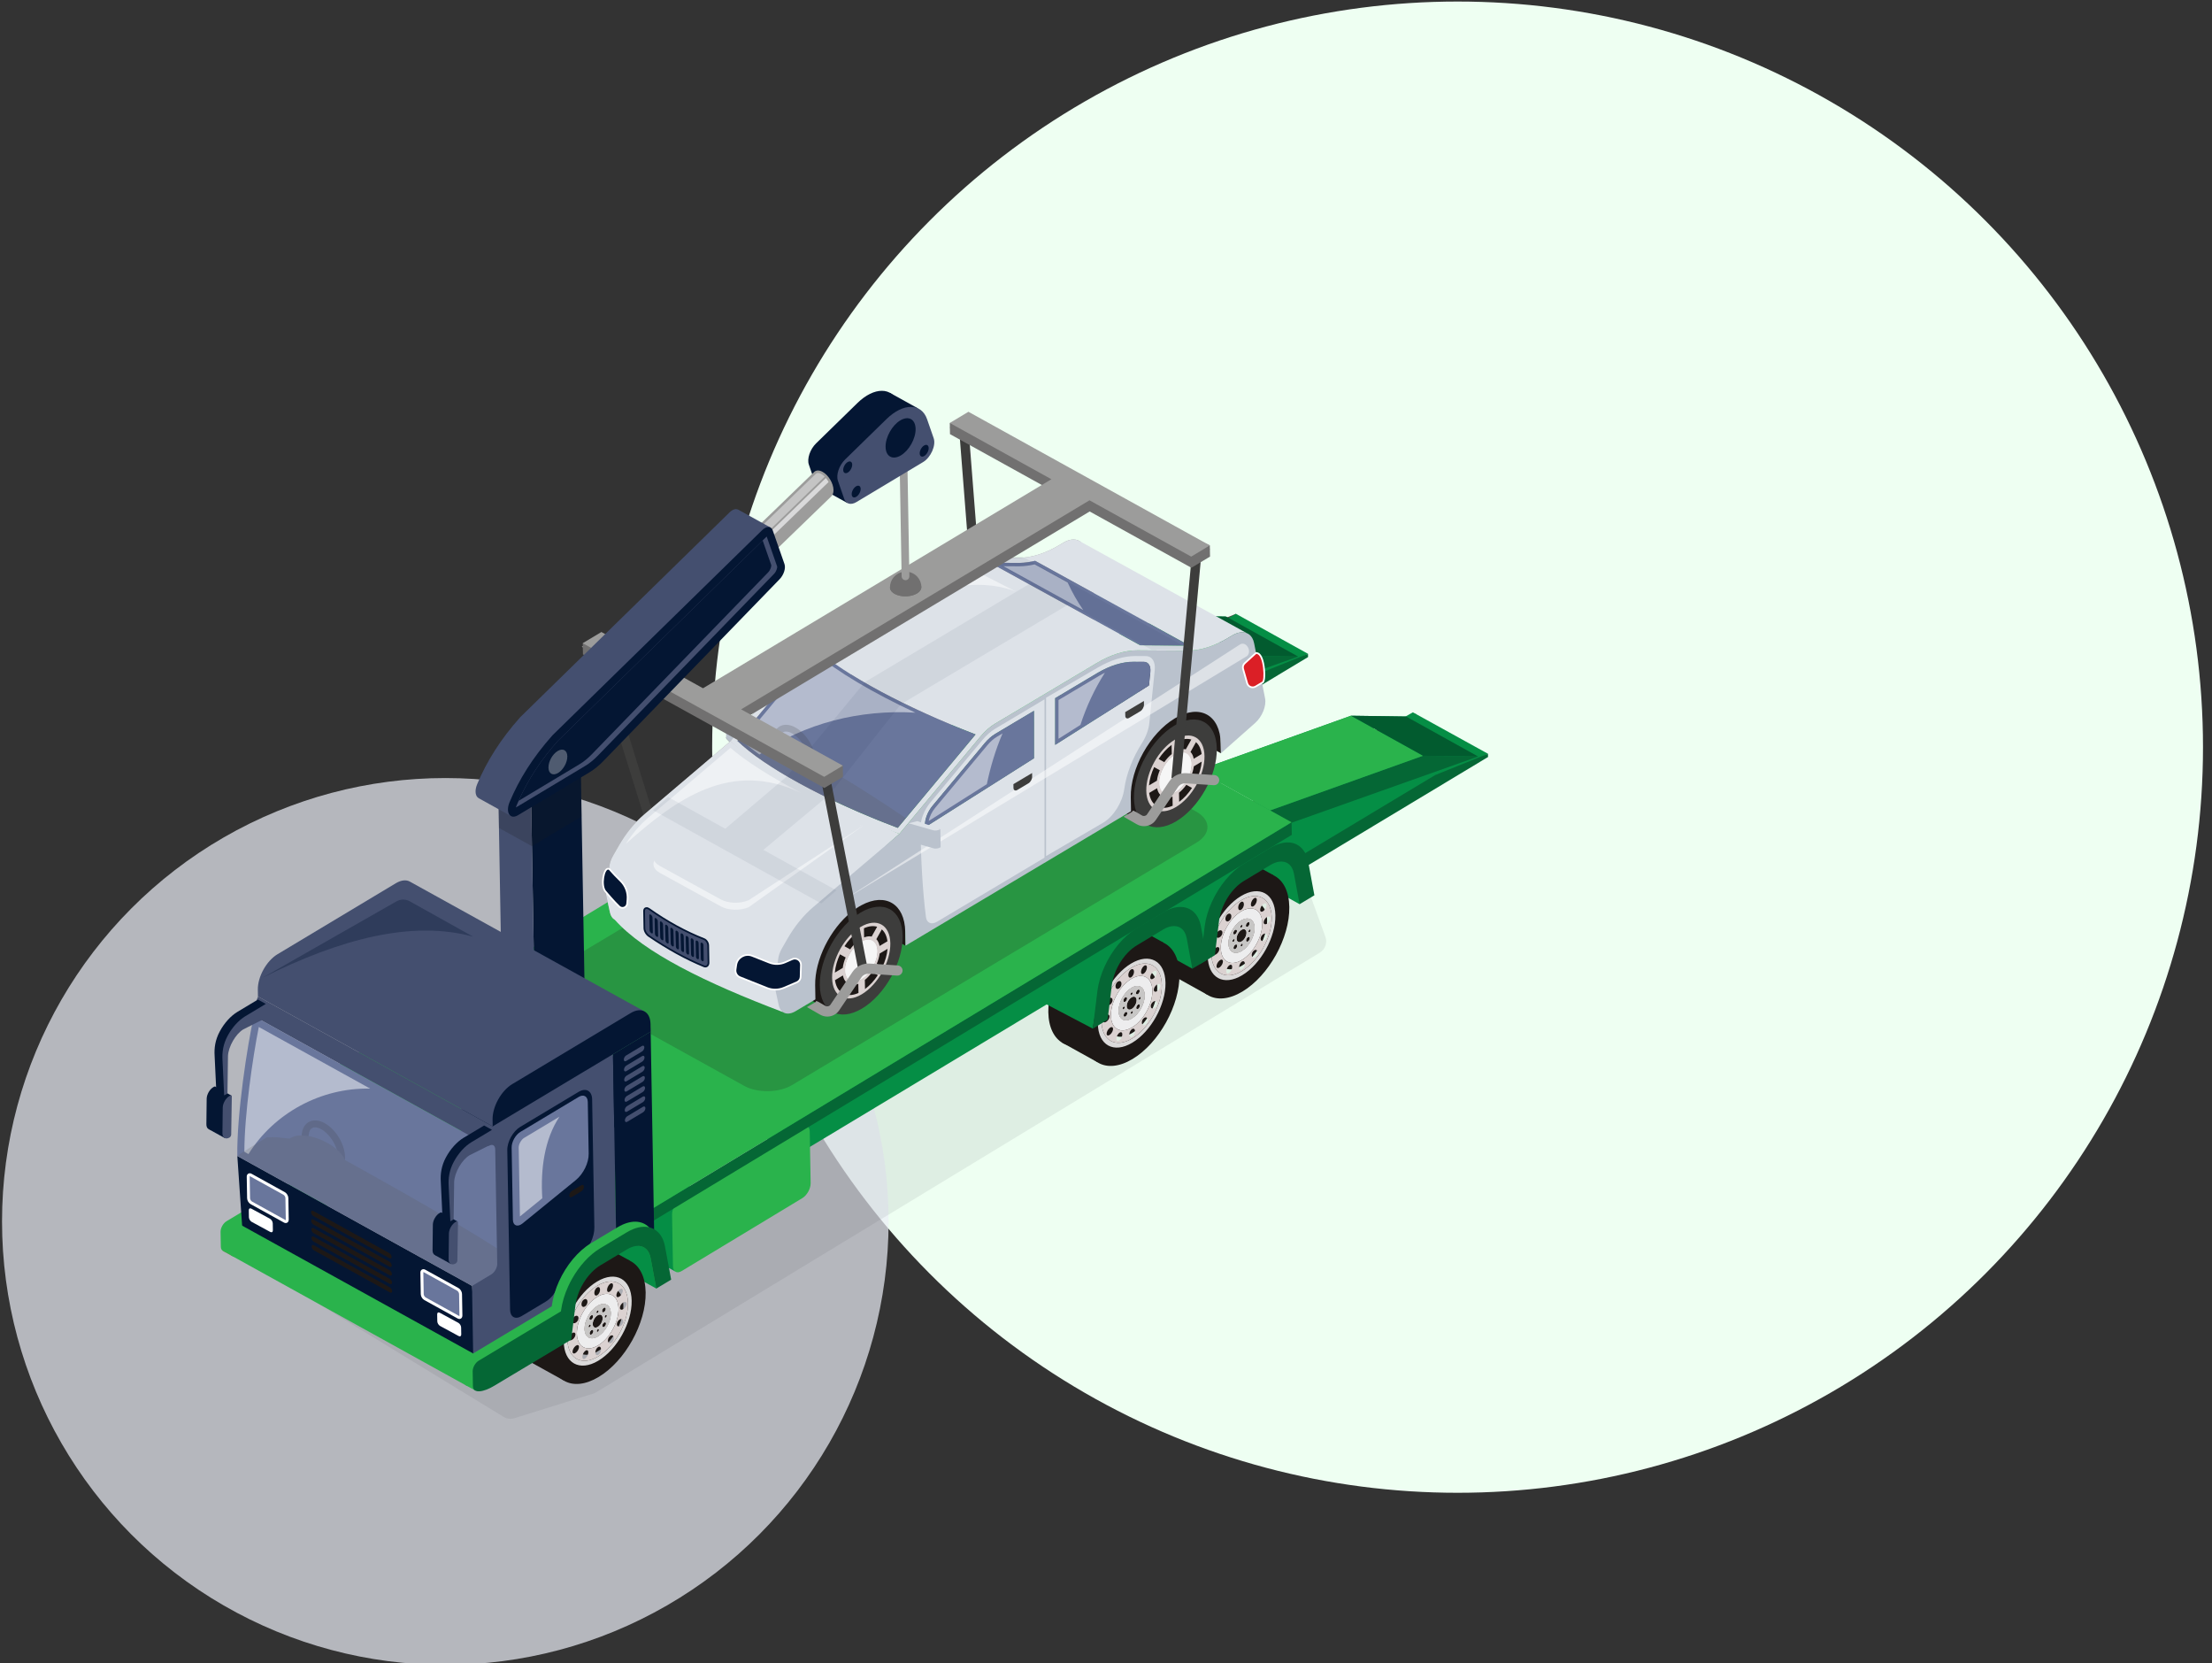 <?xml version="1.0" encoding="UTF-8"?>
<svg width="1003px" height="754px" viewBox="0 0 1003 754" version="1.1" xmlns="http://www.w3.org/2000/svg" xmlns:xlink="http://www.w3.org/1999/xlink">
    <rect x="0" y="0" width="1003" height="754" fill="#333333" stroke="none"/>
    <title>headrIllustration</title>
    <g id="headrIllustration" stroke="none" stroke-width="1" fill="none" fill-rule="evenodd">
        <g>
            <circle id="Oval" fill="#EEFFF2" cx="660.919" cy="338.695" r="338"></circle>
            <circle id="Oval-Copy" fill="#EDF0F8" opacity="0.7" cx="201.919" cy="553.695" r="201"></circle>
            <g id="Group-2" transform="translate(382.419, 403.699) rotate(-356) translate(-382.419, -403.699) translate(70.419, 152.199)">
                <path d="M520.248,231.885 L531.499,257.162 C532.662,259.776 531.818,262.848 529.482,264.5 L215.459,486.61 L215.459,486.61 L179.892,500.507 C178.283,501.136 176.481,501.04 174.947,500.246 L46.5,433.68 L46.5,433.68 L394.357,195.496 L520.248,231.885 Z" id="Path-2" fill="#292C37" opacity="0.08"></path>
                <g id="towing" transform="translate(312.337, 251.517) scale(-1, 1) rotate(5) translate(-312.337, -251.517) translate(19.337, 25.017)" fill-rule="nonzero">
                    <g id="Group" transform="translate(0.013, 104.071)">
                        <polygon id="Path" fill="#058E45" points="330.913 233.297 161.36 135.273 161.36 152.054 320.119 243.839"></polygon>
                        <g transform="translate(310.277, 228.394)" id="Path">
                            <polygon fill="#058E45" points="77.701 56.415 62.433 65.232 54.673 24.207 77.701 20.763"></polygon>
                            <path d="M59.387,65.17 L4.092,33.071 C1.944,31.829 0.203,28.808 0.203,26.324 L0.203,2.898 C0.203,0.414 1.945,-0.593 4.093,0.649 L59.387,32.749 C61.536,33.991 63.277,37.012 63.277,39.496 L63.277,62.921 C63.277,65.406 61.536,66.412 59.387,65.17 Z" fill="#2AB34C"></path>
                        </g>
                        <g transform="translate(-0, 45.875)" id="Path">
                            <polygon fill="#504743" points="131.609 59.751 32.354 2.369 32.354 0.904 56.49 10.147 131.609 53.519"></polygon>
                            <polygon fill="#058E45" points="33.716 0.232 131.609 53.519 99.255 72.225 -9.14091073e-13 19.61"></polygon>
                            <g transform="translate(-0, 19.559)" fill="#056735">
                                <polygon points="112.502 37.439 4.475 1.218 29.452 0.431 99.255 24.022"></polygon>
                                <polygon points="99.254 58.897 0 1.515 0 0.05 24.136 9.294 99.255 52.665"></polygon>
                            </g>
                            <polygon fill="#058E45" points="131.609 34.104 36.829 2.072 61.807 1.285 131.609 24.876"></polygon>
                            <polygon fill="#2AB34C" points="61.807 1.285 131.609 24.876 99.255 43.581 29.452 19.991"></polygon>
                            <polygon fill="#025B2F" points="61.807 1.285 36.829 2.072 4.475 20.777 29.452 19.991"></polygon>
                        </g>
                        <g transform="translate(80.743, 0)" id="Path">
                            <polygon fill="#504743" points="131.668 58.902 32.413 1.519 32.413 0.055 56.549 9.298 131.668 52.669"></polygon>
                            <polygon fill="#058E45" points="32.413 0.055 131.668 52.669 99.313 71.375 0.059 18.76"></polygon>
                            <g transform="translate(0, 18.755)" fill="#056735">
                                <polygon points="112.561 37.394 4.534 1.173 29.511 0.386 99.314 23.977"></polygon>
                                <polygon points="99.313 58.853 0.059 1.47 0.059 0.005 24.195 9.249 99.313 52.62"></polygon>
                            </g>
                            <polygon fill="#058E45" points="131.668 33.255 36.888 1.222 61.865 0.435 131.668 24.026"></polygon>
                            <polygon fill="#2AB34C" points="61.865 0.435 131.668 24.026 99.314 42.732 29.511 19.141"></polygon>
                            <polygon fill="#025B2F" points="61.865 0.435 36.888 1.222 4.534 19.928 29.511 19.141"></polygon>
                        </g>
                        <g transform="translate(79.702, 93.567)">
                            <polygon id="Path" fill="#058E45" points="36.289 12.731 26.937 27.018 6.89 38.608 4.514 19.574"></polygon>
                            <g transform="translate(-0, 0)">
                                <g transform="translate(11.446, 14.796)">
                                    <polygon id="Rectangle" fill="#1D1816" transform="translate(30.565, 32.656) rotate(-30.001) translate(-30.565, -32.656) " points="21.275 1.693 39.893 1.681 39.856 63.619 21.237 63.63"></polygon>
                                    <path d="M16.104,15.752 C16.118,29.737 25.922,46.727 38.01,53.702 C50.097,60.677 59.885,54.995 59.876,41.013 C59.866,27.034 50.058,10.047 37.974,3.07 C25.886,-3.906 16.093,1.772 16.104,15.752 Z" id="Path" fill="#1D1816"></path>
                                    <g transform="translate(-0, 9.169)">
                                        <path d="M33.735,35.224 C33.735,27.742 28.491,18.639 22.02,14.898 C15.546,11.155 10.299,14.192 10.299,21.675 C10.299,29.161 15.545,38.261 22.019,42.003 C28.49,45.745 33.735,42.71 33.735,35.224 Z" id="Path" fill="#1D1816"></path>
                                        <path d="M43.903,41.079 C43.892,27.1 34.085,10.113 22,3.136 C9.913,-3.84 0.119,1.838 0.13,15.818 C0.144,29.803 9.948,46.793 22.036,53.768 C34.124,60.743 43.912,55.061 43.903,41.079 Z M35.49,36.225 C35.496,44.834 29.467,48.333 22.031,44.036 C14.588,39.744 8.548,29.281 8.544,20.673 C8.538,12.07 14.564,8.571 22.006,12.866 C29.445,17.158 35.482,27.618 35.49,36.225 Z" id="Shape" fill="#1D1816"></path>
                                        <g transform="translate(6.451, 8.336)" id="Shape">
                                            <path d="M31.066,29.062 C31.057,19.159 24.114,7.127 15.552,2.186 C6.992,-2.756 0.06,1.268 0.066,11.169 C0.074,21.075 7.02,33.105 15.583,38.046 C24.137,42.985 31.074,38.961 31.066,29.062 Z M29.386,28.09 C29.395,36.923 23.211,40.511 15.58,36.109 C7.946,31.699 1.751,20.97 1.742,12.134 C1.74,3.305 7.917,-0.282 15.552,4.128 C23.189,8.534 29.381,19.263 29.386,28.09 Z" fill="#DBDADA"></path>
                                            <path d="M25.066,25.599 C25.063,19.531 20.804,12.154 15.558,9.124 C10.311,6.097 6.061,8.561 6.066,14.634 C6.071,20.704 10.328,28.079 15.574,31.106 C20.82,34.133 25.071,31.669 25.066,25.599 Z M21.54,23.561 C21.543,27.381 18.871,28.926 15.571,27.022 C12.272,25.118 9.597,20.484 9.594,16.671 C9.594,12.856 12.264,11.303 15.56,13.205 C18.859,15.109 21.538,19.748 21.54,23.561 Z" fill="#EDEDEE"></path>
                                            <g transform="translate(9.573, 12.295)">
                                                <path d="M11.968,11.266 C11.965,7.453 9.286,2.814 5.987,0.91 C2.691,-0.992 0.021,0.561 0.021,4.376 C0.024,8.189 2.699,12.823 5.999,14.727 C9.298,16.631 11.971,15.086 11.968,11.266 Z M8.282,11.782 C8.615,11.592 9.154,11.901 9.487,12.478 C9.82,13.059 9.823,13.684 9.487,13.878 C9.157,14.07 8.615,13.756 8.282,13.182 C7.949,12.605 7.949,11.978 8.282,11.782 Z M5.5,11.778 C5.5,11.462 5.722,11.333 5.996,11.491 C6.273,11.651 6.495,12.038 6.495,12.352 C6.495,12.671 6.273,12.8 5.996,12.64 C5.722,12.485 5.502,12.1 5.5,11.778 Z M2.502,8.45 C2.835,8.258 3.374,8.566 3.71,9.145 C4.042,9.722 4.046,10.348 3.71,10.545 C3.377,10.734 2.838,10.426 2.502,9.847 C2.169,9.266 2.169,8.643 2.502,8.45 Z M2.321,5.124 C2.598,5.284 2.821,5.671 2.821,5.991 C2.821,6.307 2.598,6.436 2.324,6.279 C2.051,6.12 1.827,5.733 1.824,5.415 C1.824,5.095 2.051,4.968 2.321,5.124 Z M3.707,3.857 C3.371,4.048 2.832,3.736 2.496,3.16 C2.166,2.584 2.163,1.959 2.496,1.763 C2.83,1.571 3.371,1.881 3.707,2.463 C4.037,3.04 4.037,3.666 3.707,3.857 Z M6.487,3.862 C6.487,4.179 6.267,4.313 5.991,4.152 C5.717,3.994 5.494,3.604 5.494,3.287 C5.494,2.972 5.717,2.839 5.991,2.997 C6.264,3.155 6.487,3.542 6.487,3.862 Z M8.262,9.131 C8.265,10.581 7.249,11.168 5.996,10.444 C4.743,9.723 3.726,7.96 3.724,6.51 C3.724,5.064 4.737,4.472 5.993,5.198 C7.244,5.918 8.262,7.681 8.262,9.131 Z M9.484,7.191 C9.151,7.386 8.609,7.073 8.279,6.497 C7.943,5.918 7.943,5.295 8.276,5.102 C8.609,4.903 9.148,5.214 9.484,5.8 C9.817,6.374 9.817,7.001 9.484,7.191 Z M10.161,10.225 C10.161,10.542 9.941,10.672 9.665,10.516 C9.388,10.356 9.165,9.969 9.165,9.649 C9.165,9.332 9.388,9.204 9.665,9.364 C9.938,9.522 10.161,9.908 10.161,10.225 Z" fill="#DBD2D1"></path>
                                                <path d="M11.968,11.266 C11.965,7.453 9.286,2.814 5.987,0.91 C2.691,-0.992 0.021,0.561 0.021,4.376 C0.024,8.189 2.699,12.823 5.999,14.727 C9.298,16.631 11.971,15.086 11.968,11.266 Z M8.282,11.782 C8.615,11.592 9.154,11.901 9.487,12.478 C9.82,13.059 9.823,13.684 9.487,13.878 C9.157,14.07 8.615,13.756 8.282,13.182 C7.949,12.605 7.949,11.978 8.282,11.782 Z M5.5,11.778 C5.5,11.462 5.722,11.333 5.996,11.491 C6.273,11.651 6.495,12.038 6.495,12.352 C6.495,12.671 6.273,12.8 5.996,12.64 C5.722,12.485 5.502,12.1 5.5,11.778 Z M2.502,8.45 C2.835,8.258 3.374,8.566 3.71,9.145 C4.042,9.722 4.046,10.348 3.71,10.545 C3.377,10.734 2.838,10.426 2.502,9.847 C2.169,9.266 2.169,8.643 2.502,8.45 Z M2.321,5.124 C2.598,5.284 2.821,5.671 2.821,5.991 C2.821,6.307 2.598,6.436 2.324,6.279 C2.051,6.12 1.827,5.733 1.824,5.415 C1.824,5.095 2.051,4.968 2.321,5.124 Z M3.707,3.857 C3.371,4.048 2.832,3.736 2.496,3.16 C2.166,2.584 2.163,1.959 2.496,1.763 C2.83,1.571 3.371,1.881 3.707,2.463 C4.037,3.04 4.037,3.666 3.707,3.857 Z M6.487,3.862 C6.487,4.179 6.267,4.313 5.991,4.152 C5.717,3.994 5.494,3.604 5.494,3.287 C5.494,2.972 5.717,2.839 5.991,2.997 C6.264,3.155 6.487,3.542 6.487,3.862 Z M8.262,9.131 C8.265,10.581 7.249,11.168 5.996,10.444 C4.743,9.723 3.726,7.96 3.724,6.51 C3.724,5.064 4.737,4.472 5.993,5.198 C7.244,5.918 8.262,7.681 8.262,9.131 Z M9.484,7.191 C9.151,7.386 8.609,7.073 8.279,6.497 C7.943,5.918 7.943,5.295 8.276,5.102 C8.609,4.903 9.148,5.214 9.484,5.8 C9.817,6.374 9.817,7.001 9.484,7.191 Z M10.161,10.225 C10.161,10.542 9.941,10.672 9.665,10.516 C9.388,10.356 9.165,9.969 9.165,9.649 C9.165,9.332 9.388,9.204 9.665,9.364 C9.938,9.522 10.161,9.908 10.161,10.225 Z" fill="#C7C6C5"></path>
                                            </g>
                                            <path d="M29.386,28.09 C29.381,19.263 23.189,8.534 15.552,4.128 C7.917,-0.282 1.74,3.305 1.742,12.134 C1.751,20.97 7.946,31.699 15.58,36.109 C23.211,40.511 29.395,36.923 29.386,28.09 Z M24.354,31.055 C24.715,30.54 25.601,30.862 26.335,31.773 C27.063,32.68 27.362,33.832 27.004,34.347 C26.643,34.862 25.76,34.541 25.028,33.632 C24.298,32.723 23.995,31.57 24.354,31.055 Z M15.574,31.106 C10.328,28.079 6.071,20.704 6.066,14.634 C6.061,8.561 10.311,6.097 15.558,9.124 C20.804,12.154 25.063,19.531 25.066,25.599 C25.071,31.669 20.82,34.133 15.574,31.106 Z M20.645,33.206 C21.272,33.154 22.118,33.986 22.542,35.075 C22.965,36.162 22.799,37.091 22.178,37.15 C21.548,37.203 20.702,36.368 20.279,35.278 C19.858,34.193 20.022,33.263 20.645,33.206 Z M14.27,32.865 C14.27,31.886 14.854,31.437 15.574,31.853 C16.297,32.271 16.881,33.395 16.881,34.374 C16.881,35.35 16.3,35.8 15.58,35.385 C14.857,34.966 14.27,33.841 14.27,32.865 Z M8.609,27.034 C9.03,26.431 9.875,26.574 10.5,27.353 C11.126,28.13 11.29,29.246 10.869,29.848 C10.449,30.45 9.602,30.31 8.973,29.529 C8.352,28.755 8.186,27.634 8.609,27.034 Z M4.805,19.349 C5.535,19.279 6.424,19.981 6.783,20.91 C7.147,21.845 6.848,22.654 6.117,22.721 C5.386,22.785 4.503,22.085 4.142,21.155 C3.78,20.221 4.076,19.414 4.805,19.349 Z M3.891,11.866 C4.734,12.353 5.42,13.425 5.422,14.262 C5.422,15.095 4.737,15.377 3.893,14.889 C3.052,14.403 2.363,13.332 2.363,12.494 C2.363,11.662 3.049,11.383 3.891,11.866 Z M6.775,9.176 C6.416,9.69 5.53,9.373 4.802,8.464 C4.071,7.552 3.769,6.398 4.127,5.881 C4.488,5.368 5.375,5.688 6.106,6.597 C6.834,7.504 7.136,8.661 6.775,9.176 Z M10.486,7.024 C9.862,7.081 9.012,6.244 8.592,5.156 C8.168,4.066 8.33,3.137 8.957,3.079 C9.58,3.022 10.427,3.861 10.85,4.951 C11.271,6.036 11.112,6.966 10.486,7.024 Z M16.864,7.37 C16.864,8.343 16.28,8.795 15.558,8.377 C14.837,7.961 14.248,6.833 14.248,5.857 C14.248,4.879 14.832,4.43 15.555,4.848 C16.277,5.262 16.861,6.39 16.864,7.37 Z M22.525,13.199 C22.105,13.801 21.256,13.659 20.629,12.879 C20.005,12.104 19.839,10.983 20.259,10.377 C20.68,9.775 21.532,9.922 22.156,10.701 C22.78,11.475 22.949,12.598 22.525,13.199 Z M26.324,20.886 C25.593,20.95 24.71,20.247 24.349,19.317 C23.985,18.386 24.286,17.577 25.015,17.51 C25.746,17.446 26.632,18.147 26.996,19.079 C27.354,20.01 27.055,20.82 26.324,20.886 Z M28.768,27.736 C28.768,28.568 28.082,28.851 27.239,28.364 C26.397,27.877 25.712,26.805 25.712,25.973 C25.712,25.134 26.395,24.854 27.236,25.34 C28.082,25.829 28.765,26.895 28.768,27.736 Z" fill="#DBD2D1"></path>
                                        </g>
                                    </g>
                                </g>
                                <polygon id="Path" fill="#058E45" points="85.427 41.127 76.075 55.414 56.028 67.005 53.652 47.97"></polygon>
                                <g transform="translate(61.806, 44.387)">
                                    <polygon id="Rectangle" fill="#1D1816" transform="translate(30.555, 32.773) rotate(-30.001) translate(-30.555, -32.773) " points="21.264 1.81 39.883 1.798 39.845 63.736 21.227 63.747"></polygon>
                                    <path d="M16.094,15.871 C16.108,29.856 25.912,46.846 38,53.82 C50.087,60.796 59.876,55.114 59.866,41.132 C59.856,27.153 50.049,10.165 37.964,3.188 C25.876,-3.787 16.083,1.891 16.094,15.871 Z" id="Path" fill="#1D1816"></path>
                                    <g transform="translate(-0, 9.378)">
                                        <path d="M33.725,35.135 C33.725,27.651 28.481,18.55 22.01,14.809 C15.536,11.066 10.29,14.103 10.29,21.585 C10.289,29.071 15.536,38.171 22.01,41.913 C28.481,45.655 33.725,42.62 33.725,35.135 Z" id="Path" fill="#1D1816"></path>
                                        <path d="M43.893,40.989 C43.883,27.01 34.075,10.023 21.99,3.046 C9.903,-3.93 0.109,1.748 0.12,15.729 C0.134,29.714 9.939,46.703 22.027,53.678 C34.114,60.653 43.902,54.972 43.893,40.989 Z M35.48,36.136 C35.486,44.744 29.458,48.243 22.021,43.947 C14.579,39.654 8.539,29.191 8.534,20.583 C8.528,11.981 14.554,8.481 21.996,12.777 C29.435,17.068 35.472,27.529 35.48,36.136 Z" id="Shape" fill="#1D1816"></path>
                                        <g transform="translate(6.451, 8.127)" id="Shape">
                                            <path d="M31.056,29.18 C31.047,19.277 24.105,7.246 15.542,2.305 C6.982,-2.637 0.051,1.387 0.056,11.287 C0.064,21.194 7.01,33.224 15.573,38.164 C24.127,43.104 31.064,39.079 31.056,29.18 Z M29.376,28.209 C29.385,37.042 23.201,40.63 15.57,36.228 C7.936,31.818 1.741,21.089 1.732,12.253 C1.73,3.424 7.908,-0.163 15.542,4.247 C23.179,8.652 29.371,19.382 29.376,28.209 Z" fill="#DBDADA"></path>
                                            <path d="M25.056,25.718 C25.053,19.65 20.794,12.273 15.548,9.243 C10.301,6.216 6.051,8.68 6.056,14.753 C6.062,20.823 10.318,28.198 15.564,31.225 C20.811,34.252 25.062,31.788 25.056,25.718 Z M21.531,23.68 C21.534,27.5 18.861,29.045 15.561,27.141 C12.262,25.237 9.587,20.603 9.584,16.79 C9.584,12.975 12.254,11.422 15.55,13.323 C18.849,15.227 21.528,19.867 21.531,23.68 Z" fill="#EDEDEE"></path>
                                            <g transform="translate(9.573, 12.503)">
                                                <path d="M11.958,11.177 C11.955,7.364 9.277,2.724 5.977,0.82 C2.681,-1.081 0.012,0.471 0.012,4.287 C0.014,8.1 2.689,12.733 5.989,14.638 C9.288,16.541 11.961,14.996 11.958,11.177 Z M8.272,11.692 C8.605,11.503 9.144,11.812 9.477,12.389 C9.81,12.97 9.813,13.594 9.477,13.789 C9.147,13.98 8.605,13.667 8.272,13.092 C7.939,12.515 7.939,11.888 8.272,11.692 Z M5.489,11.688 C5.489,11.373 5.712,11.243 5.986,11.402 C6.263,11.562 6.485,11.948 6.485,12.262 C6.485,12.581 6.263,12.711 5.986,12.55 C5.712,12.395 5.492,12.01 5.489,11.688 Z M2.492,8.361 C2.825,8.168 3.364,8.477 3.7,9.055 C4.033,9.633 4.036,10.258 3.7,10.456 C3.367,10.644 2.828,10.336 2.492,9.757 C2.159,9.176 2.159,8.553 2.492,8.361 Z M2.312,5.035 C2.588,5.194 2.811,5.582 2.811,5.902 C2.811,6.218 2.588,6.347 2.315,6.189 C2.041,6.031 1.818,5.644 1.815,5.326 C1.815,5.006 2.041,4.878 2.312,5.035 Z M3.697,3.767 C3.361,3.958 2.822,3.646 2.487,3.071 C2.156,2.494 2.154,1.87 2.487,1.674 C2.82,1.482 3.361,1.791 3.697,2.374 C4.027,2.95 4.027,3.576 3.697,3.767 Z M6.477,3.772 C6.477,4.089 6.257,4.223 5.981,4.063 C5.707,3.905 5.484,3.514 5.484,3.198 C5.484,2.882 5.707,2.749 5.981,2.907 C6.254,3.066 6.477,3.452 6.477,3.772 Z M8.252,9.041 C8.255,10.491 7.239,11.079 5.986,10.354 C4.733,9.633 3.717,7.871 3.714,6.42 C3.714,4.975 4.727,4.383 5.983,5.108 C7.233,5.828 8.252,7.592 8.252,9.041 Z M9.474,7.101 C9.141,7.296 8.6,6.983 8.269,6.407 C7.934,5.828 7.934,5.205 8.266,5.012 C8.6,4.813 9.138,5.125 9.474,5.71 C9.807,6.284 9.807,6.911 9.474,7.101 Z M10.152,10.135 C10.152,10.452 9.932,10.582 9.655,10.426 C9.378,10.266 9.155,9.88 9.155,9.559 C9.155,9.243 9.378,9.114 9.655,9.275 C9.929,9.432 10.152,9.819 10.152,10.135 Z" fill="#DBD2D1"></path>
                                                <path d="M11.958,11.177 C11.955,7.364 9.277,2.724 5.977,0.82 C2.681,-1.081 0.012,0.471 0.012,4.287 C0.014,8.1 2.689,12.733 5.989,14.638 C9.288,16.541 11.961,14.996 11.958,11.177 Z M8.272,11.692 C8.605,11.503 9.144,11.812 9.477,12.389 C9.81,12.97 9.813,13.594 9.477,13.789 C9.147,13.98 8.605,13.667 8.272,13.092 C7.939,12.515 7.939,11.888 8.272,11.692 Z M5.489,11.688 C5.489,11.373 5.712,11.243 5.986,11.402 C6.263,11.562 6.485,11.948 6.485,12.262 C6.485,12.581 6.263,12.711 5.986,12.55 C5.712,12.395 5.492,12.01 5.489,11.688 Z M2.492,8.361 C2.825,8.168 3.364,8.477 3.7,9.055 C4.033,9.633 4.036,10.258 3.7,10.456 C3.367,10.644 2.828,10.336 2.492,9.757 C2.159,9.176 2.159,8.553 2.492,8.361 Z M2.312,5.035 C2.588,5.194 2.811,5.582 2.811,5.902 C2.811,6.218 2.588,6.347 2.315,6.189 C2.041,6.031 1.818,5.644 1.815,5.326 C1.815,5.006 2.041,4.878 2.312,5.035 Z M3.697,3.767 C3.361,3.958 2.822,3.646 2.487,3.071 C2.156,2.494 2.154,1.87 2.487,1.674 C2.82,1.482 3.361,1.791 3.697,2.374 C4.027,2.95 4.027,3.576 3.697,3.767 Z M6.477,3.772 C6.477,4.089 6.257,4.223 5.981,4.063 C5.707,3.905 5.484,3.514 5.484,3.198 C5.484,2.882 5.707,2.749 5.981,2.907 C6.254,3.066 6.477,3.452 6.477,3.772 Z M8.252,9.041 C8.255,10.491 7.239,11.079 5.986,10.354 C4.733,9.633 3.717,7.871 3.714,6.42 C3.714,4.975 4.727,4.383 5.983,5.108 C7.233,5.828 8.252,7.592 8.252,9.041 Z M9.474,7.101 C9.141,7.296 8.6,6.983 8.269,6.407 C7.934,5.828 7.934,5.205 8.266,5.012 C8.6,4.813 9.138,5.125 9.474,5.71 C9.807,6.284 9.807,6.911 9.474,7.101 Z M10.152,10.135 C10.152,10.452 9.932,10.582 9.655,10.426 C9.378,10.266 9.155,9.88 9.155,9.559 C9.155,9.243 9.378,9.114 9.655,9.275 C9.929,9.432 10.152,9.819 10.152,10.135 Z" fill="#C7C6C5"></path>
                                            </g>
                                            <path d="M29.376,28.209 C29.371,19.382 23.179,8.652 15.542,4.247 C7.908,-0.163 1.73,3.424 1.732,12.253 C1.741,21.089 7.936,31.818 15.57,36.228 C23.201,40.63 29.385,37.042 29.376,28.209 Z M24.344,31.174 C24.705,30.658 25.592,30.981 26.325,31.892 C27.054,32.799 27.353,33.951 26.994,34.465 C26.633,34.98 25.75,34.66 25.019,33.751 C24.288,32.842 23.985,31.689 24.344,31.174 Z M15.564,31.225 C10.318,28.198 6.062,20.823 6.056,14.753 C6.051,8.68 10.301,6.216 15.548,9.243 C20.794,12.273 25.053,19.65 25.056,25.718 C25.062,31.788 20.811,34.252 15.564,31.225 Z M20.636,33.325 C21.262,33.272 22.109,34.104 22.533,35.194 C22.956,36.281 22.789,37.21 22.168,37.268 C21.539,37.322 20.692,36.487 20.269,35.397 C19.848,34.312 20.012,33.382 20.636,33.325 Z M14.26,32.984 C14.26,32.004 14.845,31.556 15.564,31.972 C16.287,32.389 16.871,33.514 16.871,34.493 C16.871,35.469 16.289,35.919 15.57,35.503 C14.848,35.085 14.26,33.96 14.26,32.984 Z M8.599,27.152 C9.02,26.55 9.866,26.693 10.49,27.472 C11.117,28.249 11.281,29.365 10.859,29.967 C10.439,30.569 9.592,30.429 8.963,29.647 C8.342,28.874 8.176,27.753 8.599,27.152 Z M4.795,19.467 C5.526,19.397 6.415,20.1 6.773,21.029 C7.137,21.964 6.837,22.772 6.107,22.84 C5.376,22.904 4.493,22.203 4.132,21.274 C3.771,20.34 4.066,19.533 4.795,19.467 Z M3.88,11.985 C4.724,12.472 5.411,13.544 5.413,14.381 C5.413,15.214 4.727,15.495 3.883,15.008 C3.042,14.521 2.353,13.451 2.353,12.612 C2.353,11.78 3.039,11.502 3.88,11.985 Z M6.765,9.295 C6.406,9.809 5.52,9.492 4.792,8.583 C4.061,7.67 3.759,6.517 4.117,6 C4.478,5.487 5.364,5.807 6.096,6.716 C6.824,7.622 7.126,8.78 6.765,9.295 Z M10.476,7.143 C9.853,7.2 9.003,6.363 8.582,5.274 C8.159,4.185 8.32,3.256 8.947,3.198 C9.57,3.14 10.417,3.98 10.84,5.07 C11.261,6.154 11.102,7.085 10.476,7.143 Z M16.854,7.489 C16.854,8.462 16.27,8.913 15.548,8.496 C14.828,8.079 14.238,6.952 14.238,5.976 C14.238,4.998 14.822,4.549 15.545,4.966 C16.268,5.381 16.851,6.509 16.854,7.489 Z M22.515,13.317 C22.096,13.919 21.246,13.777 20.619,12.997 C19.996,12.223 19.829,11.101 20.249,10.496 C20.67,9.894 21.522,10.041 22.146,10.819 C22.77,11.594 22.939,12.717 22.515,13.317 Z M26.314,21.005 C25.584,21.069 24.7,20.366 24.339,19.436 C23.975,18.504 24.277,17.696 25.005,17.629 C25.736,17.565 26.622,18.266 26.986,19.197 C27.345,20.129 27.045,20.938 26.314,21.005 Z M28.758,27.855 C28.758,28.687 28.072,28.97 27.229,28.482 C26.387,27.996 25.702,26.923 25.702,26.091 C25.702,25.253 26.385,24.973 27.226,25.459 C28.072,25.948 28.755,27.014 28.758,27.855 Z" fill="#DBD2D1"></path>
                                        </g>
                                    </g>
                                </g>
                                <g transform="translate(-0, 0)" id="Path">
                                    <g transform="translate(-0, 0)">
                                        <path d="M71.999,50.771 L68.917,48.98 C67.607,48.229 66.346,47.781 65.196,47.605 C61.699,47.077 59.032,49.076 58.346,53.138 L56.829,62.285 L56.797,62.476 L52.501,64.971 L52.485,64.971 L52.485,64.955 C51.974,61.661 51.32,58.495 50.537,55.472 C44.549,32.637 30.416,17.766 7.022,11.929 L27.446,0.128 C47.168,4.989 62.098,17.51 69.652,41.72 C70.546,44.567 71.344,47.589 71.999,50.771 Z" fill="#058E45"></path>
                                        <path d="M52.488,64.97 L45.728,61.062 L44.935,55.439 L43.555,45.597 C43.505,45.293 43.475,45.047 43.436,44.805 C42.503,39.618 39.624,34.35 35.912,30.689 C34.672,29.478 33.342,28.434 31.962,27.636 L19.774,20.59 C18.474,19.838 17.213,19.385 16.052,19.207 C12.558,18.679 9.888,20.682 9.213,24.745 L7.684,33.892 L6.89,38.608 L0.111,34.689 L1.034,29.244 L1.114,28.75 L1.114,28.739 L2.642,19.615 C3.099,16.849 4.131,14.68 5.59,13.159 C8.766,9.819 13.978,9.538 19.774,12.889 L31.962,19.935 C37.888,23.362 43.267,29.754 46.652,36.898 C48.329,40.404 49.52,44.088 50.066,47.698 L51.574,58.474 L52.488,64.97 Z" fill="#056735"></path>
                                    </g>
                                    <g transform="translate(49.112, 28.341)">
                                        <path d="M27.467,0.179 C50.142,5.783 81.08,14.089 87.164,46.062 L52.514,65.025 C48.161,36.794 33.541,18.591 7.043,11.987 L27.467,0.179 Z" fill="#058E45"></path>
                                        <path d="M52.509,65.03 L45.755,61.112 L44.956,55.499 L43.583,45.649 C43.535,45.345 43.503,45.105 43.455,44.866 C42.529,39.668 39.654,34.408 35.934,30.745 C34.704,29.53 33.363,28.491 31.99,27.692 L22.887,22.43 L19.806,20.639 C18.496,19.888 17.235,19.44 16.084,19.264 C12.588,18.736 9.921,20.735 9.234,24.797 L7.717,33.944 L7.685,34.135 L6.919,38.661 L3.389,36.63 L3.373,36.614 L0.132,34.743 L1.058,29.306 L1.138,28.81 L1.138,28.795 L1.425,27.131 L2.671,19.664 C3.118,16.897 4.156,14.739 5.609,13.22 C8.787,9.877 14.009,9.59 19.806,12.948 L20.54,13.379 L31.99,19.984 C37.914,23.422 43.295,29.802 46.681,36.95 C48.357,40.452 49.539,44.146 50.098,47.76 L51.599,58.522 L52.509,65.03 Z" fill="#056735"></path>
                                    </g>
                                </g>
                            </g>
                        </g>
                        <polygon id="Path" fill="#056735" points="438.37 297.53 89.587 94.981 89.587 100.686 438.37 303.235 567.399 228.542 562.479 225.685"></polygon>
                        <polygon id="Path" fill="#2AB34C" points="89.587 94.981 438.37 297.53 562.479 225.685 567.399 222.837 218.696 20.335"></polygon>
                    </g>
                    <g id="Group" opacity="0.2" transform="translate(127.601, 145.906)" fill="#1D1D1B">
                        <path d="M5.195,61.569 L190.574,168.309 C196.518,171.733 206.244,171.733 212.188,168.309 L289.975,123.47 C296.676,119.61 296.676,113.293 289.975,109.433 L104.596,2.693 C98.652,-0.731 88.926,-0.731 82.982,2.693 L5.195,47.532 C-1.506,51.392 -1.506,57.709 5.195,61.569 Z" id="Path"></path>
                    </g>
                    <polygon id="Rectangle" fill="#3D3D3C" transform="translate(389.507, 161.846) rotate(-73.794) translate(-389.507, -161.846) " points="343.003 159.689 436.008 159.732 436.01 164.004 343.005 163.96"></polygon>
                    <polygon id="Rectangle" fill="#3D3D3C" transform="translate(231.947, 69.578) rotate(-86.526) translate(-231.947, -69.578) " points="178.727 67.438 285.166 67.449 285.166 71.718 178.728 71.707"></polygon>
                    <g id="Group" transform="translate(100.271, 69.107)">
                        <g transform="translate(237.701, 78.225)" id="Path">
                            <path d="M7.29,8.946 C7.29,9.182 7.178,9.411 6.94,9.603 L1.595,15.376 L0.113,13.265 L1.595,11.958 L6.359,7.75 L6.374,7.765 C6.977,8.104 7.29,8.54 7.29,8.946 Z" fill="#585856"></path>
                            <path d="M7.297,1.224 L7.297,8.946 L7.29,8.946 C7.29,9.182 7.178,9.411 6.94,9.603 L1.595,15.376 L1.595,5.942 L7.297,1.224 Z" fill="#BAC2CD"></path>
                            <path d="M1.592,7.753 L6.939,1.985 C7.576,1.479 7.336,0.69 6.378,0.142 L6.36,0.132 L0.117,5.644 L1.592,7.753 Z" fill="#DDE2E8"></path>
                        </g>
                        <g transform="translate(-0, -0)">
                            <polygon id="Path" fill="#1D1816" points="57.571 54.351 20.801 75.402 20.801 98.12 57.571 77.069"></polygon>
                            <polygon id="Path" fill="#1D1816" points="202.121 139.055 165.351 160.107 165.351 182.824 202.121 161.773"></polygon>
                            <g transform="translate(166.537, 157.072)">
                                <path d="M5.577,9.117 C0.155,33.665 11.086,47.758 32.412,55.208 L45.829,47.526 L18.994,1.435 L5.577,9.117 Z" id="Path" fill="#1D1816"></path>
                                <path d="M13.436,13.616 C13.436,25.618 21.934,40.209 32.412,46.208 C42.889,52.206 51.388,47.346 51.388,35.343 C51.388,23.342 42.89,8.751 32.413,2.753 C21.934,-3.246 13.437,1.615 13.436,13.616 Z" id="Path" fill="#1D1816"></path>
                                <g transform="translate(0, 7.864)">
                                    <path d="M11.434,19.97 C11.434,15.191 14.81,13.24 18.995,15.636 C23.169,18.026 26.554,23.847 26.554,28.626 C26.554,33.413 23.168,35.346 18.995,32.956 C14.809,30.56 11.434,24.756 11.434,19.97 Z" id="Path" fill="#F6F6F6"></path>
                                    <path d="M37.97,35.161 C37.97,23.161 29.472,8.569 18.995,2.571 C8.517,-3.428 0.018,1.433 0.018,13.434 C0.018,25.437 8.516,40.028 18.994,46.026 C29.471,52.024 37.97,47.164 37.97,35.161 Z M31.881,31.676 C31.881,39.828 26.11,43.129 18.994,39.055 C11.878,34.981 6.106,25.071 6.106,16.919 C6.106,8.769 11.878,5.468 18.995,9.542 C26.11,13.616 31.881,23.525 31.881,31.676 Z" id="Shape" fill="#3D3D3C"></path>
                                    <path d="M18.994,39.564 C26.362,43.782 32.331,40.365 32.331,31.933 C32.331,23.502 26.362,13.25 18.995,9.032 C11.627,4.814 5.658,8.232 5.658,16.663 C5.658,25.095 11.627,35.346 18.994,39.564 Z M14.918,14.94 C15.695,14.801 16.567,14.873 17.502,15.187 C17.981,15.345 18.484,15.575 18.995,15.867 C19.505,16.159 20.007,16.506 20.486,16.896 C21.429,17.657 22.293,18.579 23.063,19.603 C23.903,20.728 24.618,21.964 25.167,23.241 C25.671,24.41 26.031,25.611 26.212,26.775 C26.306,27.369 26.362,27.95 26.362,28.516 C26.362,29.119 26.299,29.676 26.197,30.188 C26.001,31.129 25.632,31.897 25.129,32.473 C24.571,33.112 23.848,33.517 23.007,33.664 C22.246,33.791 21.398,33.714 20.486,33.413 C20.007,33.251 19.504,33.022 18.995,32.73 C18.484,32.437 17.981,32.091 17.501,31.704 C16.59,30.962 15.743,30.067 14.98,29.064 C14.14,27.959 13.418,26.726 12.86,25.449 C12.357,24.298 11.988,23.107 11.8,21.946 C11.69,21.313 11.627,20.683 11.627,20.08 C11.627,19.513 11.682,18.996 11.768,18.506 C11.964,17.557 12.318,16.766 12.829,16.178 C13.37,15.525 14.085,15.107 14.918,14.94 Z M14.124,29.56 C15.122,30.922 16.261,32.123 17.501,33.084 L17.501,37.226 C15.279,35.643 13.253,33.485 11.572,31.02 L14.124,29.56 Z M20.486,34.793 C21.72,35.248 22.866,35.356 23.864,35.136 L26.416,39.519 C24.735,40.059 22.709,39.897 20.486,38.935 L20.486,34.793 Z M25.984,33.939 C26.683,33.201 27.178,32.171 27.406,30.881 L31.027,32.954 C30.744,35.333 29.856,37.158 28.537,38.328 L25.984,33.939 Z M27.422,27.468 C27.209,25.907 26.723,24.303 26.024,22.752 L28.577,21.285 C29.896,23.978 30.775,26.829 31.035,29.536 L27.422,27.468 Z M23.919,19.118 C22.914,17.724 21.751,16.496 20.486,15.516 L20.486,11.371 C22.733,12.971 24.783,15.161 26.471,17.651 L23.919,19.118 Z M17.502,13.807 C16.238,13.34 15.075,13.237 14.07,13.479 L11.509,9.086 C13.205,8.533 15.256,8.69 17.502,9.662 L17.502,13.807 Z M11.964,14.703 C11.266,15.454 10.779,16.501 10.566,17.818 L6.946,15.745 C7.213,13.34 8.093,11.496 9.413,10.314 L11.964,14.703 Z M10.582,21.249 C10.81,22.8 11.305,24.397 12.004,25.935 L9.451,27.401 C8.132,24.721 7.244,21.879 6.961,19.176 L10.582,21.249 Z" id="Shape" fill="#DBD2D1"></path>
                                </g>
                            </g>
                            <g transform="translate(22.539, 74.707)">
                                <path d="M5.66,9.111 C0.237,33.66 11.169,47.753 32.495,55.202 L45.912,47.521 L19.076,1.43 L5.66,9.111 Z" id="Path" fill="#1D1816"></path>
                                <path d="M13.519,13.61 C13.519,25.613 22.017,40.204 32.495,46.203 C42.972,52.201 51.471,47.34 51.471,35.338 C51.471,23.337 42.973,8.745 32.496,2.747 C22.017,-3.252 13.519,1.609 13.519,13.61 Z" id="Path" fill="#1D1816"></path>
                                <g transform="translate(-0, 7.657)">
                                    <path d="M11.517,20.171 C11.517,15.392 14.892,13.442 19.078,15.838 C23.252,18.227 26.637,24.049 26.637,28.828 C26.637,33.615 23.251,35.547 19.077,33.157 C14.891,30.761 11.516,24.958 11.517,20.171 Z" id="Path" fill="#F6F6F6"></path>
                                    <path d="M38.053,35.363 C38.053,23.362 29.555,8.77 19.078,2.772 C8.599,-3.227 0.101,1.634 0.101,13.636 C0.101,25.638 8.599,40.229 19.077,46.228 C29.555,52.226 38.053,47.365 38.053,35.363 Z M31.964,31.877 C31.964,40.029 26.193,43.331 19.077,39.257 C11.96,35.182 6.189,25.273 6.189,17.121 C6.189,8.97 11.961,5.669 19.077,9.743 C26.193,13.817 31.964,23.726 31.964,31.877 Z" id="Shape" fill="#3D3D3C"></path>
                                    <path d="M19.077,39.766 C26.444,43.983 32.414,40.566 32.414,32.134 C32.414,23.704 26.445,13.451 19.078,9.234 C11.709,5.015 5.741,8.433 5.741,16.864 C5.741,25.296 11.709,35.547 19.077,39.766 Z M15.001,15.141 C15.778,15.003 16.65,15.075 17.585,15.389 C18.064,15.547 18.567,15.776 19.078,16.069 C19.587,16.36 20.09,16.707 20.569,17.098 C21.512,17.858 22.376,18.78 23.145,19.804 C23.986,20.929 24.701,22.166 25.25,23.443 C25.753,24.612 26.115,25.812 26.295,26.977 C26.389,27.57 26.444,28.151 26.444,28.717 C26.444,29.321 26.381,29.878 26.28,30.39 C26.083,31.33 25.714,32.099 25.211,32.674 C24.653,33.313 23.931,33.718 23.09,33.866 C22.329,33.992 21.48,33.916 20.569,33.614 C20.09,33.452 19.587,33.223 19.077,32.931 C18.566,32.639 18.064,32.292 17.584,31.905 C16.673,31.164 15.825,30.268 15.063,29.265 C14.222,28.16 13.5,26.928 12.943,25.651 C12.441,24.5 12.071,23.308 11.882,22.147 C11.773,21.514 11.709,20.884 11.709,20.281 C11.709,19.715 11.765,19.197 11.851,18.707 C12.047,17.759 12.401,16.968 12.912,16.379 C13.453,15.726 14.168,15.309 15.001,15.141 Z M14.207,29.761 C15.204,31.123 16.343,32.324 17.584,33.286 L17.584,37.427 C15.362,35.844 13.336,33.686 11.655,31.222 L14.207,29.761 Z M20.569,34.995 C21.802,35.449 22.949,35.557 23.946,35.337 L26.499,39.72 C24.818,40.26 22.792,40.098 20.569,39.136 L20.569,34.995 Z M26.067,34.14 C26.766,33.402 27.26,32.373 27.489,31.082 L31.11,33.155 C30.827,35.534 29.939,37.359 28.62,38.529 L26.067,34.14 Z M27.504,27.669 C27.292,26.109 26.806,24.505 26.107,22.953 L28.659,21.487 C29.978,24.179 30.858,27.031 31.117,29.738 L27.504,27.669 Z M24.002,19.32 C22.997,17.926 21.834,16.698 20.569,15.717 L20.569,11.572 C22.816,13.172 24.866,15.362 26.554,17.852 L24.002,19.32 Z M17.585,14.008 C16.32,13.541 15.158,13.438 14.153,13.681 L11.592,9.287 C13.288,8.734 15.338,8.891 17.585,9.863 L17.585,14.008 L17.585,14.008 Z M12.047,14.904 C11.348,15.655 10.861,16.702 10.649,18.02 L7.028,15.947 C7.296,13.541 8.176,11.697 9.495,10.515 L12.047,14.904 Z M10.665,21.451 C10.892,23.002 11.387,24.598 12.087,26.136 L9.534,27.602 C8.215,24.922 7.326,22.08 7.044,19.378 L10.665,21.451 Z" id="Shape" fill="#DBD2D1"></path>
                                </g>
                            </g>
                            <path d="M298.998,144.623 C298.789,143.035 298.17,141.331 297.234,139.758 L294.579,135.315 C291.267,129.767 287.135,124.879 282.638,121.187 L243.047,88.719 L229.985,73.594 L205.484,45.208 C203.41,42.799 201.111,40.85 198.782,39.514 L152.134,12.809 C145.672,9.11 139.311,7.253 133.577,7.392 L111.15,7.929 C105.346,8.074 98.899,6.187 92.352,2.442 L90.55,1.406 C87.934,-0.083 85.527,-0.313 83.716,0.562 C83.678,0.577 83.639,0.6 83.6,0.623 L83.314,0.792 C81.991,1.606 81.047,3.079 80.675,5.143 L76.156,30.19 C75.537,33.613 77.603,38.456 80.853,41.241 L96.601,54.732 L96.601,50.319 C96.601,37.281 105.833,31.994 117.224,38.517 C128.608,45.039 137.84,60.894 137.84,73.932 L137.84,80.286 L197.807,114.611 L197.815,114.619 L241.151,139.428 L241.151,133.082 C241.151,120.036 250.384,114.757 261.775,121.272 C273.166,127.795 282.399,143.649 282.399,156.694 L282.399,163.041 L291.437,168.213 C293.596,169.449 295.577,169.571 297.001,168.72 C297.001,168.72 297.009,168.72 297.009,168.712 C298.022,168.106 298.75,167.008 299.06,165.466 L300.685,157.393 L298.998,144.623 Z M128.678,23.422 L127.95,17.329 C127.618,14.574 128.747,12.694 130.752,12.648 L135.434,12.533 C140.565,12.41 146.345,14.099 152.134,17.414 L171.349,28.418 L171.72,49.636 L128.678,23.422 Z M181.378,55.514 L180.999,33.936 L198.775,44.119 C200.469,45.086 202.149,46.513 203.65,48.255 L227.779,76.203 C230.008,78.781 231.401,82.173 231.408,85.036 L231.408,85.98 L181.378,55.514 Z" id="Shape" fill="#9C9C9B"></path>
                            <path d="M227.781,76.202 L203.653,48.253 C202.151,46.513 200.465,45.083 198.778,44.118 L181,33.939 L181.377,55.514 L231.408,85.979 C231.408,85.665 231.408,85.356 231.408,85.039 C231.4,82.17 230.01,78.784 227.781,76.202 Z" id="Path" fill="#EDEDEE" opacity="0.5"></path>
                            <path d="M152.133,17.412 C146.342,14.097 140.568,12.411 135.434,12.535 L130.754,12.648 C128.746,12.696 127.619,14.578 127.949,17.331 L128.679,23.425 L171.723,49.635 L171.352,28.416 L152.133,17.412 Z" id="Path" fill="#EDEDEE" opacity="0.5"></path>
                            <path d="M300.674,157.385 L299.056,165.457 C298.75,166.993 298.023,168.109 297.015,168.714 L296.991,168.714 C283.925,183.974 255.962,198.164 221.571,211.912 C218.756,193.302 209.42,176.204 195.837,160.107 C187.673,150.453 177.985,141.148 167.241,132.099 C179.815,126.33 191.474,120.724 201.866,115.28 C208.27,111.931 214.182,108.674 219.554,105.487 C229.477,99.555 237.477,93.949 243.036,88.715 L273.321,113.559 L280.359,119.328 L282.635,121.189 C287.138,124.865 291.267,129.75 294.575,135.309 L297.226,139.752 C298.164,141.334 298.774,143.032 298.985,144.614 L299.173,146.01 L299.196,146.103 L300.416,155.455 L300.463,155.827 L300.674,157.385 Z" id="Path" fill="#DDE2E8"></path>
                            <path d="M223.19,188.022 C222.979,186.417 222.369,184.719 221.43,183.16 L218.78,178.717 C215.472,173.157 211.343,168.272 206.839,164.573 L204.564,162.712 L197.55,156.943 L167.241,132.099 L129.683,88.598 C127.619,86.203 125.32,84.248 122.974,82.899 L76.339,56.194 C69.864,52.495 63.507,50.657 57.783,50.797 L52.34,50.937 L52.317,50.937 L35.614,51.332 L35.356,51.332 C29.538,51.472 23.087,49.587 16.542,45.819 L14.759,44.795 C12.249,43.376 9.95,43.097 8.168,43.842 C7.792,44.005 7.464,44.191 7.135,44.447 L7.112,44.447 C5.986,45.307 5.212,46.679 4.883,48.541 L0.355,73.594 C-0.254,76.991 1.81,81.852 5.047,84.644 L20.812,98.113 L20.812,93.716 C20.812,80.666 30.031,75.385 41.432,81.922 C52.809,88.436 62.029,104.3 62.029,117.328 L62.029,123.678 L165.341,182.834 L165.341,176.46 C165.341,163.829 174.044,158.478 184.976,164.131 C185.304,164.294 185.656,164.48 185.984,164.667 C187.251,165.388 188.495,166.248 189.714,167.202 C199.309,174.692 206.605,188.511 206.605,200.072 L206.605,206.445 L210.663,208.772 L215.636,211.61 C219.319,213.727 222.51,212.587 223.26,208.865 L224.879,200.793 L223.19,188.022 Z M52.88,66.825 L52.152,60.73 C51.824,57.962 52.95,56.101 54.968,56.054 L59.636,55.938 C64.773,55.798 70.544,57.497 76.339,60.8 L95.551,71.803 L95.926,93.042 L52.88,66.825 Z M155.605,129.377 L105.568,98.904 L105.568,98.345 L105.192,77.34 L122.974,87.505 C124.663,88.482 126.352,89.901 127.854,91.646 L151.993,119.607 C153.494,121.329 154.597,123.446 155.183,125.492 C155.464,126.516 155.605,127.493 155.605,128.424 L155.605,129.377 Z" id="Shape" fill="#BAC2CD"></path>
                            <g transform="translate(49.877, 53.185)">
                                <path d="M103.021,64.888 L78.893,36.938 C77.109,34.872 75.107,33.173 73.103,32.026 L50.488,19.079 L51.741,90.845 L100.97,119.029 C103.517,120.487 105.671,119.545 105.967,116.817 C107.283,104.698 107.785,91.054 107.743,76.394 C107.732,72.675 105.908,68.232 103.021,64.888 Z M55.701,45.725 L55.324,24.15 L73.103,34.328 C74.79,35.294 76.475,36.724 77.977,38.463 L102.106,66.413 C104.334,68.995 105.724,72.381 105.733,75.25 C105.733,75.566 105.733,75.876 105.733,76.19 L55.701,45.725 Z" id="Shape" fill="#DDE2E8"></path>
                                <path d="M26.457,5.321 C20.344,1.822 14.249,0.041 8.829,0.172 L4.149,0.285 C1.381,0.352 -0.17,2.942 0.284,6.738 L3.147,30.628 C3.504,33.607 4.757,36.842 6.656,39.7 C10.976,46.197 13.958,53.527 15.053,60.413 C16.004,66.391 20.046,72.7 24.885,75.47 L51.021,90.131 L49.767,18.364 L26.457,5.321 Z M3.003,13.635 L2.273,7.541 C1.944,4.789 3.07,2.906 5.079,2.859 L9.759,2.746 C14.892,2.622 20.666,4.308 26.457,7.623 L45.677,18.627 L46.048,39.846 L3.003,13.635 Z" id="Shape" fill="#DDE2E8"></path>
                                <path d="M102.106,66.413 L77.977,38.463 C76.475,36.724 74.79,35.294 73.103,34.328 L55.324,24.15 L55.701,45.725 L105.733,76.19 C105.733,75.876 105.733,75.566 105.733,75.25 C105.724,72.381 104.334,68.995 102.106,66.413 Z" id="Path" fill="#69769C"></path>
                                <path d="M100.929,67.411 L76.802,39.462 C75.412,37.852 73.866,36.537 72.329,35.657 L69.786,34.201 C73.06,41.503 75.53,49.201 77.305,57.078 L103.957,73.308 C103.513,71.285 102.434,69.153 100.929,67.411 Z" id="Path" fill="#FFFFFF" opacity="0.5"></path>
                                <path d="M26.457,7.623 C20.666,4.308 14.892,2.622 9.759,2.746 L5.079,2.859 C3.07,2.906 1.944,4.789 2.273,7.541 L3.003,13.635 L46.048,39.846 L45.677,18.627 L26.457,7.623 Z" id="Path" fill="#69769C"></path>
                                <path d="M44.145,19.522 L25.684,8.952 C24.76,8.423 23.838,7.954 22.918,7.512 C27.716,14.8 31.572,22.67 34.403,30.955 L44.451,37.073 L44.145,19.522 Z" id="Path" fill="#FFFFFF" opacity="0.5"></path>
                            </g>
                            <path d="M224.569,202.075 C223.201,202.075 221.865,201.813 220.6,201.297 L214.713,198.895 C213.57,198.429 212.796,197.337 212.74,196.113 L212.497,190.729 C212.458,189.857 212.768,189.032 213.373,188.406 C213.976,187.781 214.816,187.422 215.68,187.422 C216.105,187.422 216.522,187.506 216.921,187.672 L220.19,189.039 C221.287,189.498 222.448,189.73 223.639,189.73 C224.828,189.73 225.984,189.499 227.08,189.043 L234.775,185.838 C235.485,185.543 236.23,185.393 236.988,185.393 C239.814,185.393 242.189,187.402 242.635,190.171 L242.965,192.227 C243.235,193.895 242.325,195.52 240.756,196.178 L228.631,201.259 C227.339,201.801 225.972,202.075 224.569,202.075 Z" id="Path" fill="#FFFFFF"></path>
                            <path d="M241.87,190.292 L242.201,192.347 C242.413,193.663 241.692,194.953 240.454,195.471 L228.329,200.552 C225.955,201.547 223.278,201.559 220.894,200.587 L215.007,198.185 C214.138,197.831 213.555,197.009 213.513,196.078 L213.27,190.694 C213.191,188.937 214.985,187.697 216.62,188.38 L219.889,189.746 C222.283,190.746 224.984,190.748 227.38,189.751 L235.075,186.546 C238.029,185.316 241.365,187.154 241.87,190.292 Z" id="Path" fill="#041633"></path>
                            <path d="M293.311,163.83 C292.01,163.83 290.933,162.867 290.803,161.592 L290.61,159.753 C290.262,156.48 291.416,153.244 293.778,150.877 C295.632,149.015 297.253,147.244 298.596,145.613 L298.664,145.531 L298.752,145.47 C298.999,145.298 299.279,145.208 299.56,145.208 C300.341,145.208 301.003,145.838 301.526,147.082 C302.605,149.639 302.94,154.37 301.06,156.323 C300.598,156.916 297.312,160.909 295.09,163.096 C294.609,163.569 293.977,163.83 293.311,163.83 Z" id="Path" fill="#FFFFFF"></path>
                            <path d="M300.472,155.821 C300.143,156.26 296.765,160.364 294.545,162.551 C293.5,163.58 291.72,162.966 291.573,161.515 L291.38,159.674 C291.054,156.62 292.153,153.596 294.328,151.416 C296.154,149.582 297.787,147.81 299.196,146.099 C300.991,144.853 302.926,153.358 300.472,155.821 Z" id="Path" fill="#041633"></path>
                            <path d="M276.062,147.915 L248.797,163.525 C245.404,165.467 240.064,165.733 236.137,164.155 L183.861,128.273 C209.822,120.247 231.785,110.251 240.47,95.863 C244.656,106.039 261.421,123.655 277.163,140.667 C279.919,142.915 279.455,145.972 276.062,147.915 Z" id="Path" fill="#FFFFFF" opacity="0.5"></path>
                            <path d="M276.062,144.744 L248.797,160.355 C245.404,162.297 240.064,162.562 236.137,160.985 L183.861,128.273 C208.128,117.747 229.634,107.079 240.47,95.863 L277.163,137.496 C279.919,139.745 279.455,142.802 276.062,144.744 Z" id="Path" fill="#DDE2E8"></path>
                            <g transform="translate(254.187, 163.28)">
                                <path d="M2.024,27.808 C0.971,27.808 0.207,26.91 0.207,25.673 L0.207,17.865 C0.207,16.502 1.081,15.111 2.24,14.629 C10.623,11.155 18.896,6.434 26.831,0.596 C27.317,0.237 27.796,0.055 28.254,0.055 C29.013,0.055 29.779,0.601 29.779,1.821 L29.779,9.63 C29.779,10.924 28.87,12.576 27.711,13.393 C19.118,19.459 10.746,24.252 2.829,27.635 C2.56,27.75 2.29,27.808 2.024,27.808 L2.024,27.808 Z" id="Path" fill="#041633"></path>
                                <path d="M27.292,1.212 C19.091,7.246 10.739,11.939 2.539,15.337 C1.674,15.696 0.981,16.818 0.981,17.865 C0.981,20.989 0.981,22.55 0.981,25.673 C0.981,26.72 1.667,27.294 2.523,26.93 C10.727,23.424 19.055,18.561 27.263,12.768 C28.223,12.091 29.005,10.677 29.005,9.63 C29.005,6.506 29.005,4.945 29.005,1.821 C29.005,0.775 28.237,0.514 27.292,1.212 Z M4.037,23.885 C4.036,24.319 3.743,24.8 3.385,24.956 C3.028,25.112 2.739,24.882 2.74,24.448 C2.744,21.724 2.746,20.363 2.751,17.639 C2.751,17.205 3.043,16.731 3.404,16.577 C3.764,16.423 4.056,16.646 4.056,17.08 C4.048,19.802 4.044,21.163 4.037,23.885 Z M6.225,22.886 C6.222,23.319 5.925,23.809 5.562,23.978 C5.199,24.146 4.907,23.928 4.908,23.494 C4.917,20.774 4.923,19.414 4.932,16.694 C4.933,16.26 5.23,15.777 5.595,15.611 C5.961,15.445 6.257,15.658 6.255,16.092 C6.243,18.809 6.237,20.168 6.225,22.886 Z M8.442,21.811 C8.439,22.243 8.138,22.743 7.769,22.924 C7.401,23.105 7.106,22.897 7.108,22.465 C7.122,19.749 7.129,18.391 7.143,15.675 C7.146,15.243 7.446,14.751 7.817,14.572 C8.187,14.395 8.486,14.597 8.484,15.029 C8.467,17.742 8.459,19.098 8.442,21.811 Z M10.688,20.661 C10.685,21.092 10.379,21.602 10.006,21.795 C9.633,21.988 9.334,21.791 9.337,21.36 C9.355,18.649 9.364,17.294 9.382,14.583 C9.385,14.152 9.69,13.651 10.065,13.46 C10.439,13.269 10.742,13.461 10.738,13.893 C10.718,16.6 10.708,17.953 10.688,20.661 Z M12.96,19.436 C12.956,19.867 12.646,20.386 12.269,20.591 C11.892,20.797 11.59,20.611 11.593,20.18 C11.615,17.475 11.626,16.122 11.647,13.417 C11.651,12.986 11.959,12.475 12.337,12.272 C12.716,12.069 13.021,12.25 13.017,12.68 C12.994,15.383 12.983,16.734 12.96,19.436 Z M15.256,18.138 C15.252,18.568 14.938,19.096 14.557,19.314 C14.176,19.531 13.872,19.356 13.875,18.926 C13.899,16.225 13.911,14.875 13.934,12.174 C13.938,11.744 14.25,11.224 14.632,11.008 C15.014,10.792 15.321,10.962 15.317,11.392 C15.292,14.091 15.28,15.44 15.256,18.138 Z M17.574,16.766 C17.57,17.195 17.254,17.733 16.869,17.963 C16.484,18.193 16.177,18.028 16.18,17.598 C16.205,14.901 16.218,13.552 16.242,10.855 C16.246,10.426 16.561,9.895 16.945,9.666 C17.33,9.438 17.64,9.597 17.635,10.026 C17.611,12.722 17.599,14.07 17.574,16.766 Z M19.912,15.321 C19.909,15.75 19.59,16.298 19.202,16.539 C18.814,16.781 18.503,16.626 18.507,16.196 C18.532,13.501 18.544,12.153 18.568,9.458 C18.572,9.029 18.888,8.488 19.276,8.246 C19.663,8.004 19.975,8.152 19.971,8.582 C19.948,11.277 19.936,12.625 19.912,15.321 Z M22.27,13.803 C22.266,14.233 21.946,14.79 21.555,15.044 C21.163,15.298 20.85,15.152 20.853,14.722 C20.876,12.026 20.887,10.678 20.909,7.982 C20.913,7.553 21.231,7.001 21.62,6.745 C22.01,6.49 22.323,6.628 22.32,7.058 C22.3,9.756 22.29,11.105 22.27,13.803 Z M24.643,12.213 C24.641,12.644 24.319,13.212 23.925,13.477 C23.531,13.743 23.214,13.606 23.217,13.176 C23.236,10.476 23.245,9.126 23.264,6.426 C23.267,5.996 23.585,5.433 23.977,5.164 C24.368,4.895 24.683,5.023 24.681,5.453 C24.666,8.158 24.658,9.509 24.643,12.213 Z M27.031,10.552 C27.03,10.984 26.707,11.563 26.31,11.84 C25.914,12.117 25.595,11.989 25.597,11.558 C25.609,8.85 25.616,7.496 25.628,4.789 C25.63,4.358 25.949,3.783 26.342,3.5 C26.735,3.217 27.052,3.335 27.051,3.767 C27.043,6.481 27.039,7.838 27.031,10.552 Z" id="Shape" fill="#444F6F"></path>
                            </g>
                            <path d="M5.844,68.864 C5.345,68.864 4.848,68.736 4.406,68.495 L1.46,66.822 C0.823,66.687 0.113,65.898 0.113,62.308 C0.113,60.171 0.4,57.893 0.88,56.212 C1.568,53.804 2.62,52.583 4.007,52.583 L4.3,52.583 L9.431,57.093 C10.352,57.784 10.775,59.005 10.465,60.168 L8.731,66.663 C8.384,67.959 7.197,68.864 5.844,68.864 Z" id="Path" fill="#FFFFFF"></path>
                            <path d="M4.007,53.351 L8.918,57.667 C9.631,58.204 9.946,59.114 9.717,59.972 L7.983,66.466 C7.615,67.844 6.038,68.512 4.78,67.823 L1.71,66.079 C0.246,66.08 0.577,53.351 4.007,53.351 Z" id="Path" fill="#DB1F26"></path>
                            <path d="M11.394,48.996 L193.603,162.011 L8.187,54.247 C5.748,52.168 8.52,47.179 11.394,48.996 Z" id="Path" fill="#FFFFFF" opacity="0.5"></path>
                            <g transform="translate(8.139, 0)">
                                <path d="M221.854,73.594 L197.34,45.214 C195.275,42.795 192.976,40.841 190.654,39.515 L143.994,12.81 C137.543,9.111 131.163,7.25 125.439,7.39 L119.996,7.529 L103.012,7.925 L102.168,7.925 C96.608,7.878 90.462,5.994 84.222,2.435 L82.415,1.411 C79.788,-0.078 77.395,-0.31 75.589,0.551 C75.542,0.573 75.495,0.597 75.471,0.62 L75.166,0.783 L0.028,43.842 C1.811,43.097 4.11,43.376 6.62,44.795 L8.403,45.819 C14.948,49.587 21.399,51.472 27.217,51.332 L27.475,51.332 L44.178,50.937 L49.644,50.797 C55.368,50.657 61.725,52.495 68.2,56.194 L114.835,82.899 C117.181,84.248 119.48,86.203 121.544,88.598 L159.102,132.099 C171.887,127.074 183.968,121.608 194.689,116.048 C201.07,112.768 206.958,109.442 212.259,106.162 C222.253,99.974 230.088,93.995 234.897,88.715 L221.854,73.594 Z M81.266,29.698 L51.849,46.54 L48.424,48.517 L48.4,48.517 L30.501,48.959 L27.147,49.029 L26.607,49.029 C26.466,49.029 26.325,49.006 26.208,49.006 L95.388,9.413 C96.467,9.646 97.546,9.855 98.602,9.972 C99.892,10.134 101.159,10.227 102.379,10.227 L103.082,10.227 L115.797,9.925 L98.414,19.881 L81.29,29.698 L81.266,29.698 L81.266,29.698 Z M210.477,104.556 C205.128,107.837 199.17,111.186 192.742,114.489 C182.701,119.63 171.535,124.702 159.782,129.354 L123.773,87.645 C135.549,82.876 146.763,77.758 156.873,72.547 L156.897,72.547 C163.113,69.337 168.908,66.127 174.186,62.917 C183.218,57.473 190.701,52.123 196.026,47.215 L220.071,75.083 L231.801,88.645 C226.921,93.53 219.579,98.974 210.477,104.556 Z" id="Shape" fill="#DDE2E8"></path>
                                <path d="M231.787,88.639 C225.836,94.625 216.163,101.439 204.091,108.33 C191.454,115.544 176.178,122.841 159.787,129.357 L156.057,125.036 L123.771,87.633 C155.213,74.941 182.5,59.639 196.02,47.215 L220.079,75.087 L227.121,83.236 L231.787,88.639 Z" id="Path" fill="#69769C"></path>
                                <path d="M218.903,76.085 L195.88,49.413 C186.005,58.118 170.076,67.927 150.862,77.293 C175.856,75.356 201.194,81.088 221.903,95.026 C224.913,92.778 227.519,90.609 229.675,88.551 L218.903,76.085 Z" id="Path" fill="#FFFFFF" opacity="0.5"></path>
                                <path d="M102.384,10.238 C100.129,10.238 97.781,9.957 95.376,9.405 L26.197,49.013 C26.335,49.015 26.478,49.03 26.615,49.03 C26.793,49.03 26.971,49.03 27.156,49.022 L48.426,48.513 L115.823,9.926 L103.072,10.231 C102.84,10.238 102.616,10.238 102.384,10.238 Z" id="Path" fill="#69769C"></path>
                                <path d="M103.126,11.765 C102.875,11.773 102.634,11.773 102.384,11.773 C100.214,11.773 97.944,11.524 95.628,11.032 L80.806,19.519 C78.892,23.913 76.593,28.138 73.951,32.126 L109.794,11.605 L103.126,11.765 Z" id="Path" fill="#FFFFFF" opacity="0.5"></path>
                            </g>
                            <g opacity="0.2" transform="translate(164.032, 81.744)">
                                <path d="M46.69,23.564 C43.117,23.564 40.716,20.672 40.716,16.367 C40.716,10.734 44.569,4.116 49.488,1.301 C50.982,0.445 52.444,0.011 53.834,0.011 C57.407,0.011 59.808,2.904 59.808,7.209 C59.808,12.842 55.956,19.46 51.037,22.275 C49.543,23.131 48.08,23.564 46.69,23.564 Z M53.834,3.081 C53.006,3.081 52.039,3.384 51.036,3.958 C47.12,6.201 43.812,11.883 43.812,16.367 C43.812,17.608 44.092,20.495 46.69,20.495 C47.518,20.495 48.486,20.191 49.489,19.618 C53.405,17.375 56.713,11.693 56.713,7.209 C56.713,5.968 56.432,3.081 53.834,3.081 Z" id="Shape" fill="#3D3D3C"></path>
                                <path d="M75.894,6.895 C69.943,12.881 60.27,19.695 48.198,26.586 C35.561,33.8 20.284,41.098 3.894,47.613 L0.164,43.293 C15.688,32.319 30.716,22.635 44.143,14.976 C48.623,8.277 58.018,2.92 64.085,4.578 C66.577,3.427 68.968,2.391 71.228,1.493 L75.894,6.895 Z" id="Path" fill="#585856"></path>
                            </g>
                            <path d="M62.152,81.356 L57.035,78.427 C56.085,77.883 55.315,76.561 55.315,75.473 L55.315,73.794 L63.872,78.693 L63.871,80.372 C63.872,81.459 63.102,81.9 62.152,81.356 Z" id="Path" fill="#3D3D3C"></path>
                            <path d="M113.421,113.131 L108.303,110.201 C107.353,109.657 106.584,108.335 106.584,107.247 L106.584,105.568 L115.14,110.467 L115.14,112.146 C115.14,113.233 114.37,113.674 113.421,113.131 Z" id="Path" fill="#3D3D3C"></path>
                            <path d="M291.319,134.47 C288.382,129.98 284.9,126.029 281.156,122.955 L243.129,91.771 C236.147,97.994 225.806,104.873 211.59,112.706 C243.047,97.188 267.894,114.262 291.319,134.47 Z" id="Path" fill="#FFFFFF" opacity="0.5"></path>
                            <path d="M112.566,23.135 L130.613,13.542 C134.436,11.51 139.04,11.551 142.825,13.65 L196.556,43.443 C166.729,26.965 137.44,13.34 112.566,23.135 Z" id="Path" fill="#FFFFFF" opacity="0.5"></path>
                        </g>
                        <g transform="translate(148.589, 126.444)" id="Path">
                            <path d="M14.337,9.111 L3.514,12.401 C2.564,12.793 1.082,12.645 0.053,12.055 L0.035,12.044 L0.035,3.856 L14.337,0.922 L14.337,9.111 Z" fill="#BAC2CD"></path>
                            <path d="M14.337,0.922 L3.514,4.212 C2.564,4.604 1.082,4.456 0.053,3.866 L0.035,3.856 L10.38,0.015 L14.337,0.922 Z" fill="#DDE2E8"></path>
                        </g>
                    </g>
                    <polygon id="Rectangle" fill="#3D3D3C" transform="translate(136.124, 128.145) rotate(-6.212) translate(-136.124, -128.145) " points="133.979 77.626 138.249 77.627 138.268 178.663 133.999 178.662"></polygon>
                    <polygon id="Rectangle" fill="#3D3D3C" transform="translate(293.104, 217.109) rotate(-79.933) translate(-293.104, -217.109) " points="247.172 214.961 339.034 214.989 339.036 219.257 247.174 219.229"></polygon>
                    <path d="M165.717,195.201 L159.779,198.733 C158.734,199.356 157.57,199.657 156.43,199.657 C154.364,199.657 152.345,198.687 151.11,196.91 L140.827,182.228 C140.043,181.074 138.665,180.45 137.264,180.566 L124.629,181.628 C123.323,181.743 122.183,180.797 122.064,179.527 C121.945,178.257 122.919,177.149 124.225,177.034 L136.836,175.972 C139.972,175.695 143.012,177.103 144.769,179.62 L155.053,194.324 C155.552,195.04 156.549,195.248 157.309,194.809 L160.61,192.824 C160.919,192.639 161.275,192.546 161.608,192.523 L161.608,192.893 L165.717,195.201 Z" id="Path" fill="#9C9C9B"></path>
                    <path d="M310.791,278.991 L304.853,282.523 C303.808,283.147 302.644,283.447 301.504,283.447 C299.438,283.447 297.419,282.477 296.184,280.7 L285.901,266.018 C285.117,264.864 283.739,264.241 282.338,264.356 L269.703,265.418 C268.396,265.533 267.256,264.587 267.138,263.317 C267.019,262.047 267.993,260.939 269.299,260.824 L281.91,259.762 C285.045,259.485 288.085,260.893 289.843,263.409 L300.127,278.114 C300.625,278.83 301.623,279.037 302.383,278.599 L305.684,276.614 C305.993,276.429 306.349,276.337 306.682,276.314 L306.682,276.683 L310.791,278.991 Z" id="Path" fill="#9C9C9B"></path>
                    <polygon id="Path" fill="#9C9C9B" points="401.477 108.982 355.75 135.159 195.819 43.606 241.536 17.431 232.978 12.527 187.262 38.701 170.124 48.511 124.36 74.708 132.917 79.613 178.681 53.415 338.613 144.969 292.857 171.163 301.417 176.062 410.036 113.882"></polygon>
                    <polygon id="Path" fill="#041633" opacity="0.06" points="379.028 188.502 303.48 232.127 297.05 226.794 296.489 226.326 329.294 207.379 301.75 185.203 300.791 184.431 299.809 183.636 298.967 182.958 265.811 142.467 264.081 141.461 264.057 141.461 188.72 98.374 188.696 98.374 159.375 115.31 155.961 117.298 155.938 117.298 151.752 119.73 151.729 119.73 135.08 120.128 134.519 119.8 138.097 117.742 180.161 93.438 197.254 83.567 205.976 78.538 209.53 76.479 210.371 76.479 227.3 76.082 223.115 78.491 205.788 88.502 281.313 131.777 281.968 132.151 317.486 173.648 317.977 174.209 318.421 174.584 319.263 175.262 346.386 197.508 372.013 182.701"></polygon>
                    <g id="Group" transform="translate(124.4, 0.249)">
                        <g transform="translate(-0, 10.181)" id="Path">
                            <polygon fill="#717070" points="276.598 101.985 230.968 128.286 71.374 36.298 116.994 9.999 116.994 4.939 108.455 5.071 62.835 31.37 45.733 41.226 0.065 62.488 0.065 67.549 8.605 72.477 54.272 46.154 213.867 138.143 168.208 159.401 168.208 164.461 176.749 169.384 285.139 106.908 285.139 101.848"></polygon>
                            <polygon fill="#9C9C9B" points="276.598 96.924 230.968 123.226 71.374 31.238 116.994 4.939 108.455 0.011 62.835 26.31 45.733 36.166 0.065 62.488 8.605 67.416 54.272 41.094 213.867 133.083 168.208 159.401 176.749 164.324 285.139 101.848"></polygon>
                        </g>
                        <g transform="translate(131.12, 82.073)" fill="#717070" id="Path">
                            <path d="M14.269,7.158 C14.269,7.345 14.269,7.532 14.246,7.695 C14.035,8.559 13.357,9.423 12.21,10.077 C9.426,11.666 4.911,11.666 2.127,10.077 C0.583,9.167 -0.096,7.952 0.092,6.784 C0.255,5.85 0.91,4.986 2.127,4.262 C4.911,2.65 9.426,2.65 12.21,4.262 C13.38,4.962 14.058,5.803 14.246,6.691 C14.269,6.854 14.269,6.995 14.269,7.158 Z"></path>
                            <path d="M14.269,7.158 C14.269,7.345 14.269,7.532 14.246,7.695 C14.035,8.559 13.357,9.423 12.21,10.077 C9.426,11.666 4.911,11.666 2.127,10.077 C0.583,9.167 -0.096,7.952 0.092,6.784 L0.068,6.784 C0.255,3.048 3.344,0.081 7.157,0.081 C10.924,0.081 14.012,3.001 14.246,6.691 C14.269,6.854 14.269,6.995 14.269,7.158 Z"></path>
                        </g>
                        <path d="M138.286,86.021 C137.317,86.021 136.531,85.236 136.531,84.269 L136.531,34.407 C136.531,33.44 137.317,32.655 138.286,32.655 C139.255,32.655 140.04,33.44 140.04,34.407 L140.04,84.269 C140.04,85.236 139.255,86.021 138.286,86.021 Z" id="Path" fill="#9C9C9B"></path>
                        <g transform="translate(124.043, 0)" id="Path">
                            <path d="M16.255,5.726 L13.417,14.388 C12.347,17.655 14.861,23.066 18.396,25.103 L48.905,42.688 C51.437,44.147 53.677,43.549 54.444,41.209 L57.166,32.899 C58.043,30.22 56.515,25.938 53.753,23.334 L34.669,5.347 C26.95,-1.928 18.706,-1.758 16.255,5.726 Z" fill="#041633"></path>
                            <polygon fill="#041633" points="7.22 8.274 40.071 50.555 52.843 43.193 19.835 1.003"></polygon>
                            <g transform="translate(-0, 7.48)">
                                <path d="M41.4,41.247 L44.122,32.938 C45,30.258 43.471,25.976 40.709,23.372 L21.625,5.385 C13.907,-1.89 5.663,-1.72 3.211,5.764 L0.373,14.426 C-0.697,17.693 1.818,23.104 5.353,25.141 L35.861,42.726 C38.393,44.185 40.634,43.587 41.4,41.247 Z" fill="#444F6F"></path>
                                <path d="M22.247,17.971 C22.247,22.349 19.168,24.124 15.37,21.935 C11.573,19.746 8.494,14.422 8.494,10.044 C8.494,5.666 11.573,3.891 15.371,6.08 C19.168,8.269 22.247,13.593 22.247,17.971 Z" fill="#041633"></path>
                                <path d="M6.835,21.21 C6.835,22.521 5.913,23.052 4.777,22.397 C3.639,21.742 2.718,20.148 2.718,18.838 C2.718,17.527 3.639,16.996 4.777,17.651 C5.913,18.306 6.835,19.9 6.835,21.21 Z" fill="#041633"></path>
                                <path d="M37.991,39.168 C37.991,40.478 37.069,41.009 35.932,40.354 C34.796,39.699 33.874,38.105 33.874,36.795 C33.874,35.485 34.796,34.954 35.932,35.609 C37.069,36.264 37.991,37.857 37.991,39.168 Z" fill="#041633"></path>
                                <path d="M41.64,28.113 C41.64,29.423 40.718,29.954 39.581,29.299 C38.445,28.644 37.523,27.05 37.523,25.74 C37.523,24.43 38.445,23.898 39.581,24.554 C40.718,25.209 41.64,26.802 41.64,28.113 Z" fill="#041633"></path>
                            </g>
                        </g>
                        <path d="M179.153,36.521 L179.144,36.535 C178.292,35.452 176.788,35.263 175.061,36.258 C172.397,37.794 170.238,41.527 170.238,44.597 C170.238,45.953 170.676,46.926 171.375,47.488 L171.36,47.509 L249.509,120.494 L258.679,110.693 L179.153,36.521 Z" id="Path" fill="#9C9C9B"></path>
                        <path d="M257.097,110.748 L179.3,38.186 C178.907,37.868 179.121,38.042 178.264,37.224 C177.954,36.928 177.649,36.726 177.194,36.726 C176.735,36.726 176.19,36.898 175.62,37.226 C175.09,37.532 174.583,37.955 174.11,38.443 L254.405,113.624 L257.097,110.748 Z" id="Path" fill="#EDEDEE" opacity="0.5"></path>
                        <path d="M253.89,114.175 L173.605,39.069 C173.143,39.633 172.754,40.269 172.41,40.925 L252.48,115.682 L253.89,114.175 Z" id="Path" fill="#EDEDEE" opacity="0.75"></path>
                        <g transform="translate(192.725, 52.36)">
                            <g transform="translate(73.885, 220.038)">
                                <ellipse id="Oval" fill="#444F6F" cx="38.778" cy="62.634" rx="38.669" ry="22.289"></ellipse>
                                <rect id="Rectangle" fill="#444F6F" x="0.108" y="45.205" width="77.338" height="17.429"></rect>
                                <path d="M11.435,30.062 C-3.667,38.766 -3.667,52.878 11.435,61.583 C26.536,70.287 51.02,70.287 66.121,61.583 C81.222,52.878 81.222,38.766 66.121,30.062 C51.02,21.357 26.536,21.357 11.435,30.062 Z" id="Path" fill="#041633"></path>
                                <polygon id="Path" fill="#041633" points="16.543 10.984 61.01 10.984 76.198 40.2 1.29 40.345"></polygon>
                                <path d="M22.826,3.973 C14.017,9.051 14.017,17.284 22.826,22.362 C31.636,27.44 45.919,27.44 54.728,22.362 C63.538,17.284 63.538,9.051 54.728,3.973 C45.919,-1.104 31.636,-1.104 22.826,3.973 Z" id="Path" fill="#DF5626"></path>
                            </g>
                            <g transform="translate(94.281, 115.525)" id="Path">
                                <polygon fill="#041633" points="0.023 114.937 22.766 128.046 22.766 13.293 0.023 0.183"></polygon>
                                <polygon fill="#444F6F" points="37.586 119.503 22.766 128.046 22.766 13.293 37.586 4.75"></polygon>
                                <polygon fill="#1D1D1B" opacity="0.2" points="0.023 22.654 22.766 35.763 22.766 13.293 0.023 0.183"></polygon>
                                <polygon fill="#1D1D1B" opacity="0.2" points="37.586 27.22 22.766 35.763 22.766 13.293 37.586 4.75"></polygon>
                            </g>
                            <g transform="translate(-0, -0)" id="Path">
                                <path d="M20.912,0.343 L6.302,8.767 L7.951,10.535 L3.687,23.462 C3.063,25.356 4.093,28.37 6.021,30.291 L87.455,111.41 C89.46,113.408 91.579,115.06 93.714,116.29 L121.441,132.272 L126.288,137.471 L140.787,129.114 L140.776,129.102 C142.275,128.313 142.729,125.774 141.387,122.718 C136.972,112.657 130.558,102.651 121.353,92.724 L24.774,1.495 C23.37,0.169 21.909,-0.191 20.929,0.362 L20.912,0.343 Z" fill="#444F6F"></path>
                                <path d="M84.096,113.346 L2.663,32.228 C0.734,30.306 -0.297,27.292 0.328,25.398 L5.416,9.97 C6.059,8.021 8.211,7.981 10.223,9.882 L106.802,101.111 C116.007,111.039 122.421,121.044 126.836,131.105 C128.873,135.748 126.785,139.224 123.152,137.13 L90.355,118.227 C88.22,116.996 86.102,115.344 84.096,113.346 Z" fill="#041633"></path>
                                <path d="M123.986,133.578 L92.099,115.197 C90.227,114.099 88.379,112.651 86.577,110.876 L5.139,29.76 C3.946,28.546 3.572,26.911 3.665,26.467 L8.18,12.781 L10.029,14.532 L104.381,103.659 C112.219,112.114 118.278,120.989 122.723,130.588 C123.051,131.219 123.331,131.849 123.612,132.504 C123.799,132.9 123.916,133.274 123.986,133.578 Z" fill="#444F6F"></path>
                                <path d="M122.723,130.588 L94.789,114.472 C92.894,113.375 91.046,111.927 89.244,110.151 L7.806,29.036 C6.613,27.821 6.239,26.187 6.332,25.743 L10.029,14.532 L104.381,103.659 C112.219,112.114 118.278,120.989 122.723,130.588 Z" fill="#041633"></path>
                            </g>
                            <path d="M108.943,115.799 C108.943,118.549 107.009,119.664 104.623,118.289 C102.237,116.914 100.303,113.569 100.303,110.819 C100.303,108.069 102.237,106.954 104.623,108.329 C107.009,109.704 108.943,113.048 108.943,115.799 Z" id="Path" fill="#FFFFFF" opacity="0.3"></path>
                        </g>
                    </g>
                    <g id="Group" transform="translate(374.431, 218.354)">
                        <polygon id="Path" fill="#058E45" points="36.376 161.117 26.986 175.413 6.858 187.011 4.473 167.965"></polygon>
                        <g transform="translate(11.701, 163.687)">
                            <polygon id="Rectangle" fill="#1D1816" transform="translate(30.572, 32.647) rotate(-30.001) translate(-30.572, -32.647) " points="21.206 1.625 39.884 1.641 39.938 63.67 21.26 63.654"></polygon>
                            <path d="M16.06,15.737 C16.074,29.731 25.918,46.731 38.054,53.71 C50.19,60.69 60.017,55.005 60.009,41.014 C59.998,27.026 50.151,10.028 38.018,3.047 C25.881,-3.933 16.048,1.749 16.06,15.737 Z" id="Path" fill="#1D1816"></path>
                            <g transform="translate(-0, 9.175)">
                                <path d="M33.762,35.222 C33.762,27.734 28.497,18.626 21.999,14.883 C15.499,11.138 10.232,14.176 10.232,21.664 C10.232,29.154 15.499,38.259 21.999,42.005 C28.496,45.748 33.762,42.712 33.762,35.222 Z" id="Path" fill="#1D1816"></path>
                                <path d="M43.971,41.08 C43.96,27.092 34.113,10.094 21.98,3.113 C9.843,-3.867 0.011,1.815 0.022,15.804 C0.036,29.797 9.88,46.797 22.016,53.776 C34.152,60.756 43.98,55.071 43.971,41.08 Z M35.524,36.223 C35.53,44.837 29.477,48.338 22.011,44.039 C14.538,39.743 8.474,29.275 8.469,20.661 C8.464,12.053 14.513,8.552 21.985,12.85 C29.455,17.144 35.516,27.611 35.524,36.223 Z" id="Shape" fill="#1D1816"></path>
                                <g transform="translate(6.268, 8.341)" id="Shape">
                                    <path d="M31.291,29.055 C31.282,19.146 24.311,7.107 15.714,2.163 C7.12,-2.782 0.161,1.244 0.166,11.151 C0.174,21.063 7.148,33.101 15.746,38.045 C24.334,42.987 31.299,38.961 31.291,29.055 Z M29.605,28.083 C29.613,36.921 23.404,40.511 15.743,36.107 C8.078,31.694 1.858,20.959 1.849,12.117 C1.847,3.283 8.049,-0.307 15.714,4.106 C23.382,8.515 29.599,19.25 29.605,28.083 Z" fill="#DBDADA"></path>
                                    <path d="M25.266,25.591 C25.264,19.519 20.988,12.137 15.72,9.105 C10.452,6.076 6.185,8.542 6.191,14.619 C6.196,20.693 10.469,28.072 15.737,31.101 C21.004,34.129 25.272,31.664 25.266,25.591 Z M21.727,23.551 C21.73,27.373 19.047,28.919 15.734,27.014 C12.421,25.109 9.735,20.472 9.732,16.657 C9.732,12.84 12.413,11.285 15.723,13.188 C19.035,15.094 21.724,19.736 21.727,23.551 Z" fill="#EDEDEE"></path>
                                    <g transform="translate(9.611, 12.303)">
                                        <path d="M12.116,11.249 C12.113,7.433 9.424,2.791 6.111,0.886 C2.802,-1.018 0.121,0.537 0.121,4.354 C0.124,8.17 2.81,12.806 6.123,14.712 C9.436,16.617 12.119,15.071 12.116,11.249 Z M8.415,11.765 C8.749,11.575 9.291,11.884 9.625,12.461 C9.959,13.043 9.962,13.668 9.625,13.862 C9.294,14.054 8.749,13.74 8.415,13.165 C8.081,12.588 8.081,11.961 8.415,11.765 Z M5.621,11.761 C5.621,11.445 5.845,11.315 6.12,11.474 C6.398,11.634 6.621,12.021 6.621,12.334 C6.621,12.654 6.398,12.784 6.12,12.623 C5.845,12.468 5.624,12.083 5.621,11.761 Z M2.612,8.431 C2.946,8.238 3.487,8.547 3.825,9.126 C4.159,9.704 4.162,10.33 3.825,10.527 C3.49,10.716 2.949,10.408 2.612,9.828 C2.278,9.247 2.278,8.623 2.612,8.431 Z M2.431,5.103 C2.708,5.263 2.932,5.65 2.932,5.97 C2.932,6.287 2.708,6.416 2.434,6.258 C2.159,6.1 1.934,5.712 1.932,5.394 C1.932,5.074 2.159,4.946 2.431,5.103 Z M3.822,3.835 C3.484,4.025 2.944,3.713 2.606,3.138 C2.275,2.561 2.272,1.936 2.606,1.74 C2.941,1.547 3.484,1.858 3.822,2.44 C4.153,3.017 4.153,3.643 3.822,3.835 Z M6.613,3.839 C6.613,4.156 6.392,4.29 6.115,4.13 C5.839,3.972 5.616,3.582 5.616,3.265 C5.616,2.948 5.839,2.816 6.115,2.974 C6.389,3.132 6.613,3.52 6.613,3.839 Z M8.396,9.112 C8.398,10.563 7.378,11.151 6.12,10.426 C4.862,9.704 3.841,7.94 3.839,6.489 C3.839,5.043 4.856,4.45 6.117,5.177 C7.372,5.897 8.396,7.662 8.396,9.112 Z M9.622,7.17 C9.288,7.366 8.744,7.053 8.412,6.476 C8.075,5.897 8.075,5.273 8.409,5.08 C8.744,4.881 9.285,5.193 9.622,5.779 C9.956,6.354 9.956,6.981 9.622,7.17 Z M10.302,10.207 C10.302,10.524 10.082,10.654 9.804,10.498 C9.526,10.338 9.302,9.951 9.302,9.63 C9.302,9.314 9.526,9.185 9.804,9.345 C10.078,9.504 10.302,9.89 10.302,10.207 Z" fill="#DBD2D1"></path>
                                        <path d="M12.116,11.249 C12.113,7.433 9.424,2.791 6.111,0.886 C2.802,-1.018 0.121,0.537 0.121,4.354 C0.124,8.17 2.81,12.806 6.123,14.712 C9.436,16.617 12.119,15.071 12.116,11.249 Z M8.415,11.765 C8.749,11.575 9.291,11.884 9.625,12.461 C9.959,13.043 9.962,13.668 9.625,13.862 C9.294,14.054 8.749,13.74 8.415,13.165 C8.081,12.588 8.081,11.961 8.415,11.765 Z M5.621,11.761 C5.621,11.445 5.845,11.315 6.12,11.474 C6.398,11.634 6.621,12.021 6.621,12.334 C6.621,12.654 6.398,12.784 6.12,12.623 C5.845,12.468 5.624,12.083 5.621,11.761 Z M2.612,8.431 C2.946,8.238 3.487,8.547 3.825,9.126 C4.159,9.704 4.162,10.33 3.825,10.527 C3.49,10.716 2.949,10.408 2.612,9.828 C2.278,9.247 2.278,8.623 2.612,8.431 Z M2.431,5.103 C2.708,5.263 2.932,5.65 2.932,5.97 C2.932,6.287 2.708,6.416 2.434,6.258 C2.159,6.1 1.934,5.712 1.932,5.394 C1.932,5.074 2.159,4.946 2.431,5.103 Z M3.822,3.835 C3.484,4.025 2.944,3.713 2.606,3.138 C2.275,2.561 2.272,1.936 2.606,1.74 C2.941,1.547 3.484,1.858 3.822,2.44 C4.153,3.017 4.153,3.643 3.822,3.835 Z M6.613,3.839 C6.613,4.156 6.392,4.29 6.115,4.13 C5.839,3.972 5.616,3.582 5.616,3.265 C5.616,2.948 5.839,2.816 6.115,2.974 C6.389,3.132 6.613,3.52 6.613,3.839 Z M8.396,9.112 C8.398,10.563 7.378,11.151 6.12,10.426 C4.862,9.704 3.841,7.94 3.839,6.489 C3.839,5.043 4.856,4.45 6.117,5.177 C7.372,5.897 8.396,7.662 8.396,9.112 Z M9.622,7.17 C9.288,7.366 8.744,7.053 8.412,6.476 C8.075,5.897 8.075,5.273 8.409,5.08 C8.744,4.881 9.285,5.193 9.622,5.779 C9.956,6.354 9.956,6.981 9.622,7.17 Z M10.302,10.207 C10.302,10.524 10.082,10.654 9.804,10.498 C9.526,10.338 9.302,9.951 9.302,9.63 C9.302,9.314 9.526,9.185 9.804,9.345 C10.078,9.504 10.302,9.89 10.302,10.207 Z" fill="#C7C6C5"></path>
                                    </g>
                                    <path d="M29.605,28.083 C29.599,19.25 23.382,8.515 15.714,4.106 C8.049,-0.307 1.847,3.283 1.849,12.117 C1.858,20.959 8.078,31.694 15.743,36.107 C23.405,40.511 29.613,36.921 29.605,28.083 Z M24.552,31.05 C24.915,30.534 25.805,30.857 26.541,31.768 C27.272,32.676 27.572,33.828 27.213,34.343 C26.85,34.859 25.963,34.537 25.229,33.628 C24.496,32.719 24.192,31.565 24.552,31.05 Z M15.737,31.101 C10.469,28.072 6.196,20.693 6.191,14.619 C6.185,8.542 10.452,6.076 15.72,9.105 C20.988,12.137 25.264,19.519 25.266,25.591 C25.272,31.664 21.004,34.129 15.737,31.101 Z M20.829,33.202 C21.458,33.15 22.308,33.982 22.733,35.073 C23.158,36.16 22.991,37.089 22.368,37.148 C21.735,37.201 20.886,36.366 20.461,35.275 C20.038,34.189 20.202,33.259 20.829,33.202 Z M14.427,32.861 C14.427,31.881 15.014,31.432 15.737,31.848 C16.462,32.266 17.049,33.391 17.049,34.371 C17.049,35.348 16.465,35.798 15.743,35.382 C15.017,34.964 14.427,33.837 14.427,32.861 Z M8.743,27.026 C9.166,26.423 10.015,26.567 10.642,27.346 C11.271,28.123 11.435,29.239 11.012,29.842 C10.591,30.444 9.741,30.304 9.109,29.522 C8.486,28.749 8.318,27.627 8.743,27.026 Z M4.924,19.336 C5.658,19.266 6.55,19.969 6.91,20.899 C7.276,21.834 6.975,22.643 6.242,22.711 C5.507,22.775 4.621,22.074 4.258,21.143 C3.896,20.209 4.193,19.402 4.924,19.336 Z M4.006,11.848 C4.853,12.336 5.542,13.409 5.544,14.247 C5.544,15.08 4.856,15.362 4.008,14.873 C3.164,14.387 2.473,13.316 2.473,12.476 C2.473,11.644 3.161,11.365 4.006,11.848 Z M6.901,9.157 C6.541,9.671 5.652,9.355 4.921,8.444 C4.188,7.532 3.884,6.378 4.244,5.86 C4.606,5.347 5.496,5.667 6.23,6.577 C6.961,7.484 7.265,8.642 6.901,9.157 Z M10.628,7.004 C10.002,7.061 9.149,6.224 8.727,5.134 C8.301,4.044 8.463,3.115 9.092,3.056 C9.719,2.998 10.569,3.839 10.993,4.929 C11.416,6.015 11.257,6.945 10.628,7.004 Z M17.032,7.35 C17.032,8.323 16.446,8.775 15.72,8.357 C14.998,7.941 14.405,6.813 14.405,5.836 C14.405,4.857 14.992,4.408 15.717,4.826 C16.443,5.241 17.029,6.37 17.032,7.35 Z M22.716,13.182 C22.294,13.785 21.441,13.643 20.812,12.862 C20.186,12.087 20.019,10.965 20.44,10.359 C20.863,9.757 21.718,9.904 22.345,10.683 C22.971,11.458 23.141,12.581 22.716,13.182 Z M26.53,20.874 C25.796,20.939 24.91,20.235 24.547,19.304 C24.181,18.372 24.484,17.564 25.216,17.496 C25.949,17.432 26.839,18.134 27.205,19.066 C27.565,19.998 27.264,20.808 26.53,20.874 Z M28.984,27.729 C28.984,28.561 28.295,28.844 27.448,28.356 C26.603,27.869 25.916,26.797 25.916,25.964 C25.916,25.125 26.601,24.844 27.445,25.331 C28.295,25.821 28.981,26.888 28.984,27.729 Z" fill="#DBD2D1"></path>
                                </g>
                            </g>
                        </g>
                        <g transform="translate(0, -0)">
                            <g transform="translate(109.066, 93.625)">
                                <polygon id="Rectangle" fill="#E85D5B" transform="translate(91.212, 72.719) rotate(-30.006) translate(-91.212, -72.719) " points="88.809 71.177 93.613 71.181 93.616 74.26 88.811 74.256"></polygon>
                                <path d="M92.134,59.474 L54.408,37.738 L54.341,37.265 C53.793,33.653 52.597,29.966 50.913,26.458 C47.515,19.309 42.114,12.913 36.165,9.485 L23.927,2.435 C18.107,-0.919 12.875,-0.637 9.686,2.705 C8.221,4.226 7.185,6.396 6.726,9.164 L5.192,18.294 L5.192,18.305 L5.112,18.799 L4.185,24.248 L6.874,30.542 L10.992,28.17 L11.789,23.45 L13.323,14.297 C14.001,10.232 16.682,8.228 20.19,8.756 C21.356,8.934 22.622,9.388 23.927,10.14 L36.164,17.191 C37.55,17.989 38.885,19.034 40.131,20.246 C43.858,23.909 46.748,29.18 47.685,34.371 C47.724,34.612 47.754,34.859 47.804,35.163 L49.189,45.01 L49.986,50.637 L56.773,54.548 L56.772,54.544 L85.314,70.989 C90.039,73.711 94.905,74.5 94.905,70.944 L94.905,64.266 C94.905,62.501 93.664,60.356 92.134,59.474 Z" id="Path" fill="#2AB34C"></path>
                                <path d="M88.017,61.846 L50.29,40.11 L50.224,39.636 C49.676,36.025 48.48,32.339 46.796,28.83 C43.398,21.682 37.997,15.286 32.047,11.857 L19.81,4.807 C13.99,1.454 8.758,1.735 5.569,5.076 C4.105,6.598 3.068,8.769 2.609,11.536 L1.075,20.666 L1.075,20.678 L0.995,21.171 L0.068,26.62 L6.874,30.542 L7.672,25.822 L9.207,16.67 C9.884,12.604 12.565,10.6 16.073,11.128 C17.239,11.306 18.505,11.76 19.81,12.512 L32.047,19.563 C33.433,20.361 34.768,21.406 36.014,22.618 C39.741,26.281 42.631,31.552 43.567,36.743 C43.608,36.984 43.637,37.231 43.687,37.535 L45.072,47.383 L45.869,53.009 L52.655,56.92 L52.655,56.916 L81.197,73.361 C85.922,76.083 90.788,76.872 90.788,73.317 L90.788,66.638 C90.788,64.874 89.547,62.729 88.017,61.846 Z" id="Path" fill="#2AB34C"></path>
                            </g>
                            <polygon id="Path" fill="#041633" points="195.767 123.604 193.42 169.415 88.023 230.143 90.37 184.333"></polygon>
                            <path d="M10.276,61.168 L115.399,0.598 C117.013,-0.332 119.248,-0.188 121.718,1.223 L175.912,32.45 C181.024,35.392 185.157,42.536 185.153,48.425 L185.16,51.474 L79.763,112.203 L10.276,61.168 Z" id="Path" fill="#444F6F"></path>
                            <path d="M77.414,113.557 L185.117,51.5 C185.763,52.997 186.266,54.548 186.512,56.087 L187.166,60.356 L187.172,60.366 L81.775,121.095 L77.414,113.557 Z" id="Path" fill="#444F6F"></path>
                            <g transform="translate(-0, 60.262)">
                                <g transform="translate(7.313, -0)" id="Path">
                                    <g transform="translate(-0, 6.673)">
                                        <path d="M83.112,152.497 L83.083,121.301 C83.073,113.704 82.425,105.751 81.16,97.569 L73.796,49.883 C72.968,44.503 69.242,38.818 64.907,36.32 L9.14,4.189 C4.138,1.307 0.082,-2.683 0.082,3.081 L0.082,3.571 L17.352,13.521 L17.351,102.275 L27.615,108.189 C34.321,112.052 40.056,120.907 41.222,129.186 L43.457,145.083 L74.064,162.717 C79.066,165.6 83.132,163.257 83.122,157.475 L83.112,152.497 Z" fill="#444F6F"></path>
                                        <polygon fill="#041633" points="17.351 99.166 17.352 13.521 0.082 3.571 0.08 99.166"></polygon>
                                    </g>
                                    <path d="M63.206,32.915 L9.006,1.686 C4.075,-1.155 0.078,1.148 0.078,6.83 L0.078,10.241 L72.447,51.938 L72.447,48.889 C72.447,43.007 68.309,35.855 63.206,32.915 Z" fill="#041633"></path>
                                    <path d="M188.462,63.349 L188.446,63.349 L188.43,63.365 L83.06,124.072 L82.98,124.024 L74.242,119 C72.719,118.12 71.484,115.976 71.484,114.216 L71.484,62.309 C71.484,60.549 72.719,59.829 74.258,60.709 L74.451,60.821 C74.467,60.837 74.467,60.853 74.467,60.869 L74.467,60.837 L179.852,0.097 C183.043,13.09 188.446,44.868 188.462,63.349 Z" fill="#69769C"></path>
                                    <path d="M183.391,62.569 L185.232,61.508 C184.93,44.707 180.699,18.85 177.702,5.043 L127.689,33.86 C150.136,32.995 171.498,44.271 183.391,62.569 Z" fill="#FFFFFF" opacity="0.5"></path>
                                    <path d="M44.155,125.183 C45.396,128.01 47.478,130.461 49.691,131.736 L60.866,138.175 C63.71,139.813 66.015,138.485 66.015,135.209 L66.015,62.881 C66.016,59.012 63.294,54.307 59.936,52.372 L33.23,36.985 C29.872,35.05 27.151,36.619 27.15,40.488 L27.15,98.561 C27.15,102.855 29.744,108.054 33.384,111.066 C36.952,114.017 41.276,118.625 44.155,125.183 Z" fill="#041633"></path>
                                    <path d="M59.658,96.156 L35.219,76.978 C31.701,74.217 29.144,69.214 29.144,65.095 L29.144,41.636 C29.144,39.035 30.974,37.982 33.23,39.282 L59.937,54.67 C62.194,55.97 64.023,59.132 64.023,61.732 L64.023,94.469 C64.023,97.132 61.931,97.94 59.658,96.156 Z" fill="#69769C"></path>
                                    <path d="M60.817,61.732 C60.817,60.263 59.61,58.177 58.334,57.441 L42.125,48.102 C49.048,58.264 51.135,71.433 50.527,84.919 L60.815,92.995 L60.817,61.732 Z" fill="#FFFFFF" opacity="0.5"></path>
                                    <path d="M38.278,83.891 C38.278,84.644 37.749,84.949 37.095,84.573 L32.735,82.06 C32.082,81.683 31.552,80.768 31.552,80.015 L31.552,80.015 C31.552,79.262 32.082,78.956 32.735,79.333 L37.095,81.846 C37.749,82.222 38.278,83.138 38.278,83.891 L38.278,83.891 Z" fill="#1D1816"></path>
                                    <path d="M12.465,22.723 C12.465,23.41 11.981,23.688 11.385,23.345 L4.147,19.174 C3.551,18.831 3.068,17.996 3.068,17.308 L3.068,17.308 C3.068,16.621 3.551,16.343 4.147,16.686 L11.385,20.857 C11.982,21.2 12.465,22.036 12.465,22.723 L12.465,22.723 Z" fill="#444F6F"></path>
                                    <path d="M12.464,27.318 C12.464,28.005 11.981,28.283 11.385,27.939 L4.147,23.769 C3.551,23.426 3.068,22.59 3.068,21.903 L3.068,21.903 C3.068,21.216 3.551,20.937 4.147,21.281 L11.385,25.451 C11.981,25.795 12.464,26.631 12.464,27.318 L12.464,27.318 Z" fill="#444F6F"></path>
                                    <path d="M12.464,31.912 C12.464,32.599 11.981,32.878 11.385,32.534 L4.147,28.364 C3.551,28.02 3.068,27.185 3.068,26.498 L3.068,26.498 C3.068,25.81 3.551,25.532 4.147,25.876 L11.385,30.046 C11.981,30.39 12.464,31.225 12.464,31.912 L12.464,31.912 Z" fill="#444F6F"></path>
                                    <path d="M12.464,36.507 C12.464,37.194 11.981,37.473 11.385,37.129 L4.147,32.959 C3.551,32.615 3.068,31.78 3.068,31.093 L3.068,31.093 C3.068,30.405 3.551,30.127 4.147,30.471 L11.385,34.641 C11.981,34.985 12.464,35.82 12.464,36.507 L12.464,36.507 Z" fill="#444F6F"></path>
                                    <path d="M12.464,41.102 C12.464,41.788 11.981,42.067 11.385,41.724 L4.147,37.554 C3.551,37.21 3.068,36.375 3.068,35.688 L3.068,35.688 C3.068,35 3.551,34.722 4.147,35.065 L11.385,39.236 C11.981,39.579 12.464,40.414 12.464,41.102 L12.464,41.102 Z" fill="#444F6F"></path>
                                    <path d="M12.464,45.696 C12.464,46.383 11.981,46.662 11.385,46.318 L4.147,42.148 C3.551,41.805 3.068,40.969 3.068,40.282 L3.068,40.282 C3.068,39.595 3.551,39.317 4.147,39.66 L11.385,43.83 C11.981,44.174 12.464,45.009 12.464,45.696 L12.464,45.696 Z" fill="#444F6F"></path>
                                    <path d="M12.464,50.291 C12.464,50.978 11.981,51.256 11.385,50.913 L4.147,46.743 C3.551,46.399 3.067,45.564 3.067,44.877 L3.067,44.877 C3.068,44.19 3.551,43.911 4.147,44.255 L11.385,48.425 C11.981,48.768 12.464,49.604 12.464,50.291 L12.464,50.291 Z" fill="#444F6F"></path>
                                </g>
                                <g transform="translate(0, 96.127)">
                                    <polygon id="Rectangle" fill="#2AB34C" transform="translate(91.163, 72.813) rotate(-30.001) translate(-91.163, -72.813) " points="88.76 71.272 93.564 71.276 93.567 74.354 88.762 74.35"></polygon>
                                    <path d="M94.897,64.352 L94.897,71.024 C94.897,73.152 93.165,73.728 90.776,73.264 C89.157,72.96 87.217,72.176 85.293,71.072 L56.754,54.623 L56.754,54.639 L49.971,50.719 L49.17,45.102 L47.791,35.246 C47.743,34.942 47.711,34.702 47.663,34.462 C47.134,31.534 45.995,28.59 44.44,25.917 C43.222,23.854 41.747,21.95 40.111,20.333 C38.877,19.117 37.53,18.077 36.151,17.277 L23.918,10.221 C22.603,9.469 21.337,9.021 20.182,8.845 C17.793,8.476 15.789,9.293 14.522,11.149 C11.781,11.357 9.777,13.309 9.2,16.749 L7.66,25.902 L6.858,30.622 L4.165,24.334 L5.095,18.893 L5.175,18.397 L5.175,18.381 L6.714,9.245 C7.163,6.476 8.206,4.317 9.664,2.796 C12.855,-0.548 18.098,-0.836 23.918,2.525 L36.151,9.565 C42.099,13.005 47.503,19.389 50.902,26.542 C52.585,30.062 53.772,33.742 54.333,37.358 L54.397,37.822 L92.123,59.567 C93.646,60.448 94.897,62.591 94.897,64.352 Z" id="Path" fill="#2AB34C"></path>
                                    <path d="M90.776,66.72 L90.776,73.408 C90.776,76.96 85.902,76.177 81.188,73.44 L52.633,57.007 L45.851,53.103 L45.049,47.471 L43.671,37.63 C43.622,37.31 43.59,37.07 43.558,36.83 C42.613,31.646 39.726,26.366 35.991,22.701 C34.756,21.501 33.426,20.445 32.031,19.645 L19.797,12.605 C18.483,11.853 17.216,11.388 16.062,11.213 C15.516,11.133 15.003,11.117 14.522,11.149 C11.781,11.357 9.777,13.309 9.2,16.749 L7.66,25.902 L6.858,30.622 L0.061,26.702 L0.974,21.262 L1.055,20.765 L1.055,20.749 L2.594,11.629 C3.059,8.861 4.085,6.685 5.56,5.164 C6.698,3.98 8.077,3.164 9.664,2.796 C12.535,2.076 16.045,2.732 19.797,4.892 L32.031,11.949 C37.033,14.829 41.65,19.821 45.017,25.582 C45.659,26.669 46.236,27.774 46.781,28.91 C48.465,32.43 49.667,36.11 50.212,39.726 L50.276,40.19 L88.002,61.935 C89.525,62.816 90.776,64.96 90.776,66.72 Z" id="Path" fill="#056735"></path>
                                </g>
                            </g>
                            <path d="M195.385,154.493 C202.28,152.532 202.536,159.58 202.737,166.702 L94.029,229.338 L90.421,214.972 L195.385,154.493 Z" id="Path" fill="#2AB34C"></path>
                        </g>
                        <g opacity="0.2" transform="translate(78.77, 108.012)">
                            <path d="M87.311,4.683 C86.494,1.845 84.391,0.077 81.573,0.077 C80.16,0.077 78.661,0.519 77.137,1.403 C72.106,4.3 68.172,11.106 68.172,16.901 C68.172,17.105 68.181,17.3 68.189,17.495 C68.402,21.591 70.794,24.301 74.276,24.301 C75.698,24.301 77.188,23.851 78.721,22.976 C83.744,20.079 87.686,13.273 87.686,7.478 C87.686,6.458 87.558,5.524 87.311,4.683 Z M77.137,20.24 C76.107,20.835 75.119,21.14 74.276,21.14 C71.62,21.14 71.33,18.175 71.33,16.901 C71.33,16.484 71.356,16.051 71.416,15.618 C71.952,11.259 75.077,6.229 78.721,4.139 C79.742,3.544 80.73,3.229 81.573,3.229 C83.207,3.229 83.948,4.36 84.272,5.524 C84.476,6.246 84.519,6.985 84.519,7.478 C84.519,12.092 81.139,17.938 77.137,20.24 Z" id="Shape" fill="#3D3D3C"></path>
                            <path d="M116.989,15.598 L116.973,15.614 L11.603,76.321 L11.523,76.273 L2.785,71.249 C1.262,70.369 0.027,68.225 0.027,66.465 L0.027,59.536 C21.591,44.96 68.12,18.35 68.232,18.286 C71.102,10.75 86.766,3.757 93.164,8.142 C97.701,7.678 98.422,7.198 103.505,7.39 C103.505,7.39 116.396,14.846 116.989,15.598 Z" id="Path" fill="#585856"></path>
                        </g>
                        <g transform="translate(80.024, 111.557)" id="Path">
                            <g transform="translate(16.088, 39.201)">
                                <path d="M11.887,16.998 C11.977,19.131 10.586,20.1 8.781,19.165 L8.742,19.142 C8.313,18.92 7.951,18.332 7.93,17.828 L7.355,0.636 C7.334,0.132 7.663,-0.098 8.09,0.123 L8.307,0.239 C10.014,1.122 11.468,3.478 11.553,5.493 L11.887,16.998 Z" fill="#041633"></path>
                                <polygon fill="#041633" points="7.614 0.079 10.617 19.485 3.625 23.514 0.329 4.277"></polygon>
                                <path d="M4.676,21.153 C4.766,23.286 3.376,24.254 1.571,23.319 L1.531,23.296 C1.103,23.075 0.74,22.486 0.719,21.983 L0.145,4.791 C0.123,4.287 0.452,4.057 0.879,4.278 L1.097,4.393 C2.803,5.277 4.258,7.632 4.342,9.648 L4.676,21.153 Z" fill="#444F6F"></path>
                            </g>
                            <path d="M3.622,0.177 L12.942,5.547 C16.061,7.344 19.056,10.525 21.203,14.372 C23.36,18.238 23.844,21.882 23.705,25.181 L23.222,41.304 L19.682,43.344 L18.865,39.335 L18.795,23.501 C18.509,19.293 16.53,14.471 13.009,12.442 L5.381,7.379 L0.082,2.216 L3.622,0.177 Z" fill="#041633"></path>
                            <path d="M0.082,2.216 L9.402,7.586 C12.521,9.384 15.517,12.564 17.663,16.412 C19.82,20.278 20.304,23.921 20.166,27.22 L19.682,43.344 L18.178,42.477 L17.641,25.452 C17.355,21.243 13.987,15.584 10.467,13.556 L1.841,9.418 L0.082,2.216 Z" fill="#444F6F"></path>
                        </g>
                        <g transform="translate(181.568, 52.755)" id="Path">
                            <g transform="translate(16.088, 38.993)">
                                <path d="M11.888,17.145 C11.978,19.278 10.587,20.247 8.782,19.312 L8.742,19.288 C8.314,19.067 7.952,18.479 7.931,17.975 L7.356,0.783 C7.335,0.279 7.664,0.049 8.091,0.27 L8.308,0.385 C10.015,1.269 11.469,3.625 11.554,5.64 L11.888,17.145 Z" fill="#041633"></path>
                                <polygon fill="#041633" points="7.615 0.226 10.618 19.632 3.626 23.661 0.33 4.424"></polygon>
                                <path d="M4.678,21.3 C4.768,23.433 3.377,24.401 1.572,23.466 L1.532,23.443 C1.104,23.222 0.741,22.633 0.721,22.129 L0.146,4.938 C0.124,4.434 0.453,4.204 0.88,4.425 L1.098,4.54 C2.804,5.423 4.259,7.779 4.343,9.794 L4.678,21.3 Z" fill="#444F6F"></path>
                            </g>
                            <path d="M3.623,0.115 L12.943,5.485 C16.062,7.282 19.057,10.463 21.204,14.31 C23.361,18.176 23.845,21.82 23.706,25.119 L23.223,41.243 L19.683,43.282 L18.866,39.273 L18.796,23.439 C18.51,19.231 16.531,14.409 13.01,12.381 L5.382,7.317 L0.083,2.155 L3.623,0.115 Z" fill="#041633"></path>
                            <path d="M0.083,2.155 L9.403,7.525 C12.522,9.321 15.518,12.503 17.664,16.35 C19.821,20.216 20.305,23.859 20.167,27.159 L19.683,43.282 L18.179,42.416 L17.642,25.39 C17.356,21.182 13.988,15.523 10.468,13.494 L1.842,9.356 L0.083,2.155 Z" fill="#444F6F"></path>
                        </g>
                        <g transform="translate(172.793, 131.366)">
                            <path d="M2.058,22.196 L16.988,13.594 C17.661,13.206 18.207,12.262 18.207,11.486 L18.207,1.691 C18.207,0.915 17.661,0.6 16.988,0.989 L2.058,9.59 C1.385,9.979 0.839,10.922 0.839,11.698 L0.839,21.493 C0.839,22.269 1.385,22.584 2.058,22.196 Z" id="Path" fill="#69769C"></path>
                            <path d="M0.174,21.492 L0.174,11.698 C0.174,10.679 0.841,9.525 1.726,9.017 L16.655,0.415 C17.755,-0.22 18.873,0.459 18.873,1.691 L18.873,11.486 C18.873,12.504 18.205,13.658 17.321,14.169 L2.392,22.769 C2.097,22.939 1.802,23.026 1.514,23.026 C0.725,23.026 0.174,22.394 0.174,21.492 Z M1.508,21.697 L1.514,22.362 L1.514,21.701 L1.508,21.697 Z M17.321,1.563 L2.391,10.167 C1.926,10.433 1.504,11.163 1.504,11.698 L1.504,21.492 C1.504,21.617 1.526,21.68 1.523,21.697 C1.549,21.696 1.617,21.683 1.727,21.621 L16.655,13.02 C17.119,12.752 17.543,12.021 17.543,11.486 L17.543,1.691 C17.543,1.569 17.521,1.504 17.521,1.486 C17.493,1.489 17.426,1.502 17.321,1.563 Z" id="Shape" fill="#FFFFFF"></path>
                        </g>
                        <g transform="translate(94.858, 176.198)">
                            <path d="M2.02,22.206 L16.95,13.604 C17.623,13.216 18.169,12.272 18.169,11.496 L18.169,1.702 C18.169,0.926 17.623,0.611 16.949,0.999 L2.02,9.601 C1.346,9.989 0.8,10.933 0.8,11.709 L0.8,21.503 C0.8,22.279 1.346,22.594 2.02,22.206 Z" id="Path" fill="#69769C"></path>
                            <path d="M0.135,21.503 L0.135,11.709 C0.135,10.69 0.802,9.537 1.687,9.027 L16.616,0.426 C17.717,-0.21 18.834,0.471 18.834,1.702 L18.834,11.496 C18.834,12.515 18.168,13.668 17.282,14.179 L2.353,22.78 C2.059,22.949 1.764,23.036 1.475,23.036 C0.686,23.036 0.135,22.405 0.135,21.503 Z M1.469,21.708 L1.475,22.373 L1.475,21.712 C1.475,21.712 1.472,21.709 1.469,21.708 Z M17.282,1.574 L2.353,10.174 C1.888,10.443 1.465,11.175 1.465,11.709 L1.465,21.503 C1.465,21.627 1.487,21.692 1.484,21.708 C1.511,21.705 1.578,21.694 1.687,21.632 L16.616,13.031 C17.081,12.763 17.504,12.03 17.504,11.496 L17.504,1.702 C17.504,1.579 17.482,1.514 17.482,1.497 C17.455,1.5 17.387,1.513 17.282,1.574 Z" id="Shape" fill="#FFFFFF"></path>
                        </g>
                        <path d="M181.459,158.285 L189.781,153.575 C190.454,153.187 191,152.243 191,151.466 L191,148.307 C191,147.531 190.454,147.216 189.781,147.605 L181.459,152.315 C180.785,152.703 180.24,153.647 180.24,154.423 L180.24,157.583 C180.24,158.359 180.785,158.673 181.459,158.285 Z" id="Path" fill="#FFFFFF"></path>
                        <path d="M96.879,206.95 L105.2,202.24 C105.873,201.852 106.419,200.908 106.419,200.132 L106.419,196.972 C106.419,196.196 105.873,195.881 105.199,196.27 L96.879,200.98 C96.205,201.368 95.659,202.312 95.659,203.088 L95.659,206.248 C95.659,207.024 96.205,207.339 96.879,206.95 Z" id="Path" fill="#FFFFFF"></path>
                        <g transform="translate(126.617, 148.882)" fill="#1D1816" id="Path">
                            <path d="M0.025,21.663 C0.025,22.294 0.469,22.55 1.017,22.235 L35.185,2.517 C35.732,2.202 36.176,1.434 36.176,0.803 L36.176,0.803 C36.176,0.172 35.732,-0.084 35.185,0.232 L1.016,19.95 C0.469,20.265 0.025,21.032 0.025,21.663 L0.025,21.663 Z"></path>
                            <path d="M0.025,25.552 C0.025,26.183 0.469,26.439 1.017,26.123 L35.185,6.406 C35.732,6.089 36.176,5.322 36.176,4.691 L36.176,4.691 C36.176,4.061 35.732,3.805 35.185,4.12 L1.016,23.838 C0.469,24.154 0.025,24.921 0.025,25.552 L0.025,25.552 Z"></path>
                            <path d="M0.025,29.44 C0.025,30.071 0.469,30.327 1.017,30.011 L35.185,10.293 C35.732,9.978 36.176,9.211 36.176,8.58 L36.176,8.58 C36.176,7.949 35.732,7.693 35.185,8.009 L1.016,27.726 C0.469,28.042 0.025,28.809 0.025,29.44 L0.025,29.44 Z"></path>
                            <path d="M0.025,33.328 C0.025,33.96 0.469,34.215 1.017,33.9 L35.185,14.183 C35.732,13.866 36.176,13.099 36.176,12.468 L36.176,12.468 C36.176,11.837 35.732,11.582 35.185,11.897 L1.016,31.614 C0.469,31.93 0.025,32.697 0.025,33.328 L0.025,33.328 Z"></path>
                            <path d="M0.025,37.216 C0.025,37.848 0.469,38.103 1.017,37.788 L35.185,18.07 C35.732,17.755 36.176,16.987 36.176,16.357 L36.176,16.357 C36.176,15.726 35.732,15.47 35.185,15.785 L1.016,35.503 C0.469,35.818 0.025,36.586 0.025,37.216 L0.025,37.216 Z"></path>
                        </g>
                        <path d="M87.101,26.087 L115.594,9.529 C117.441,8.456 119.715,8.427 121.589,9.452 L182.904,43.009 C147.179,25.908 114.507,18.039 87.101,26.087 Z" id="Path" fill="#2F3C5B"></path>
                    </g>
                </g>
            </g>
        </g>
    </g>
</svg>